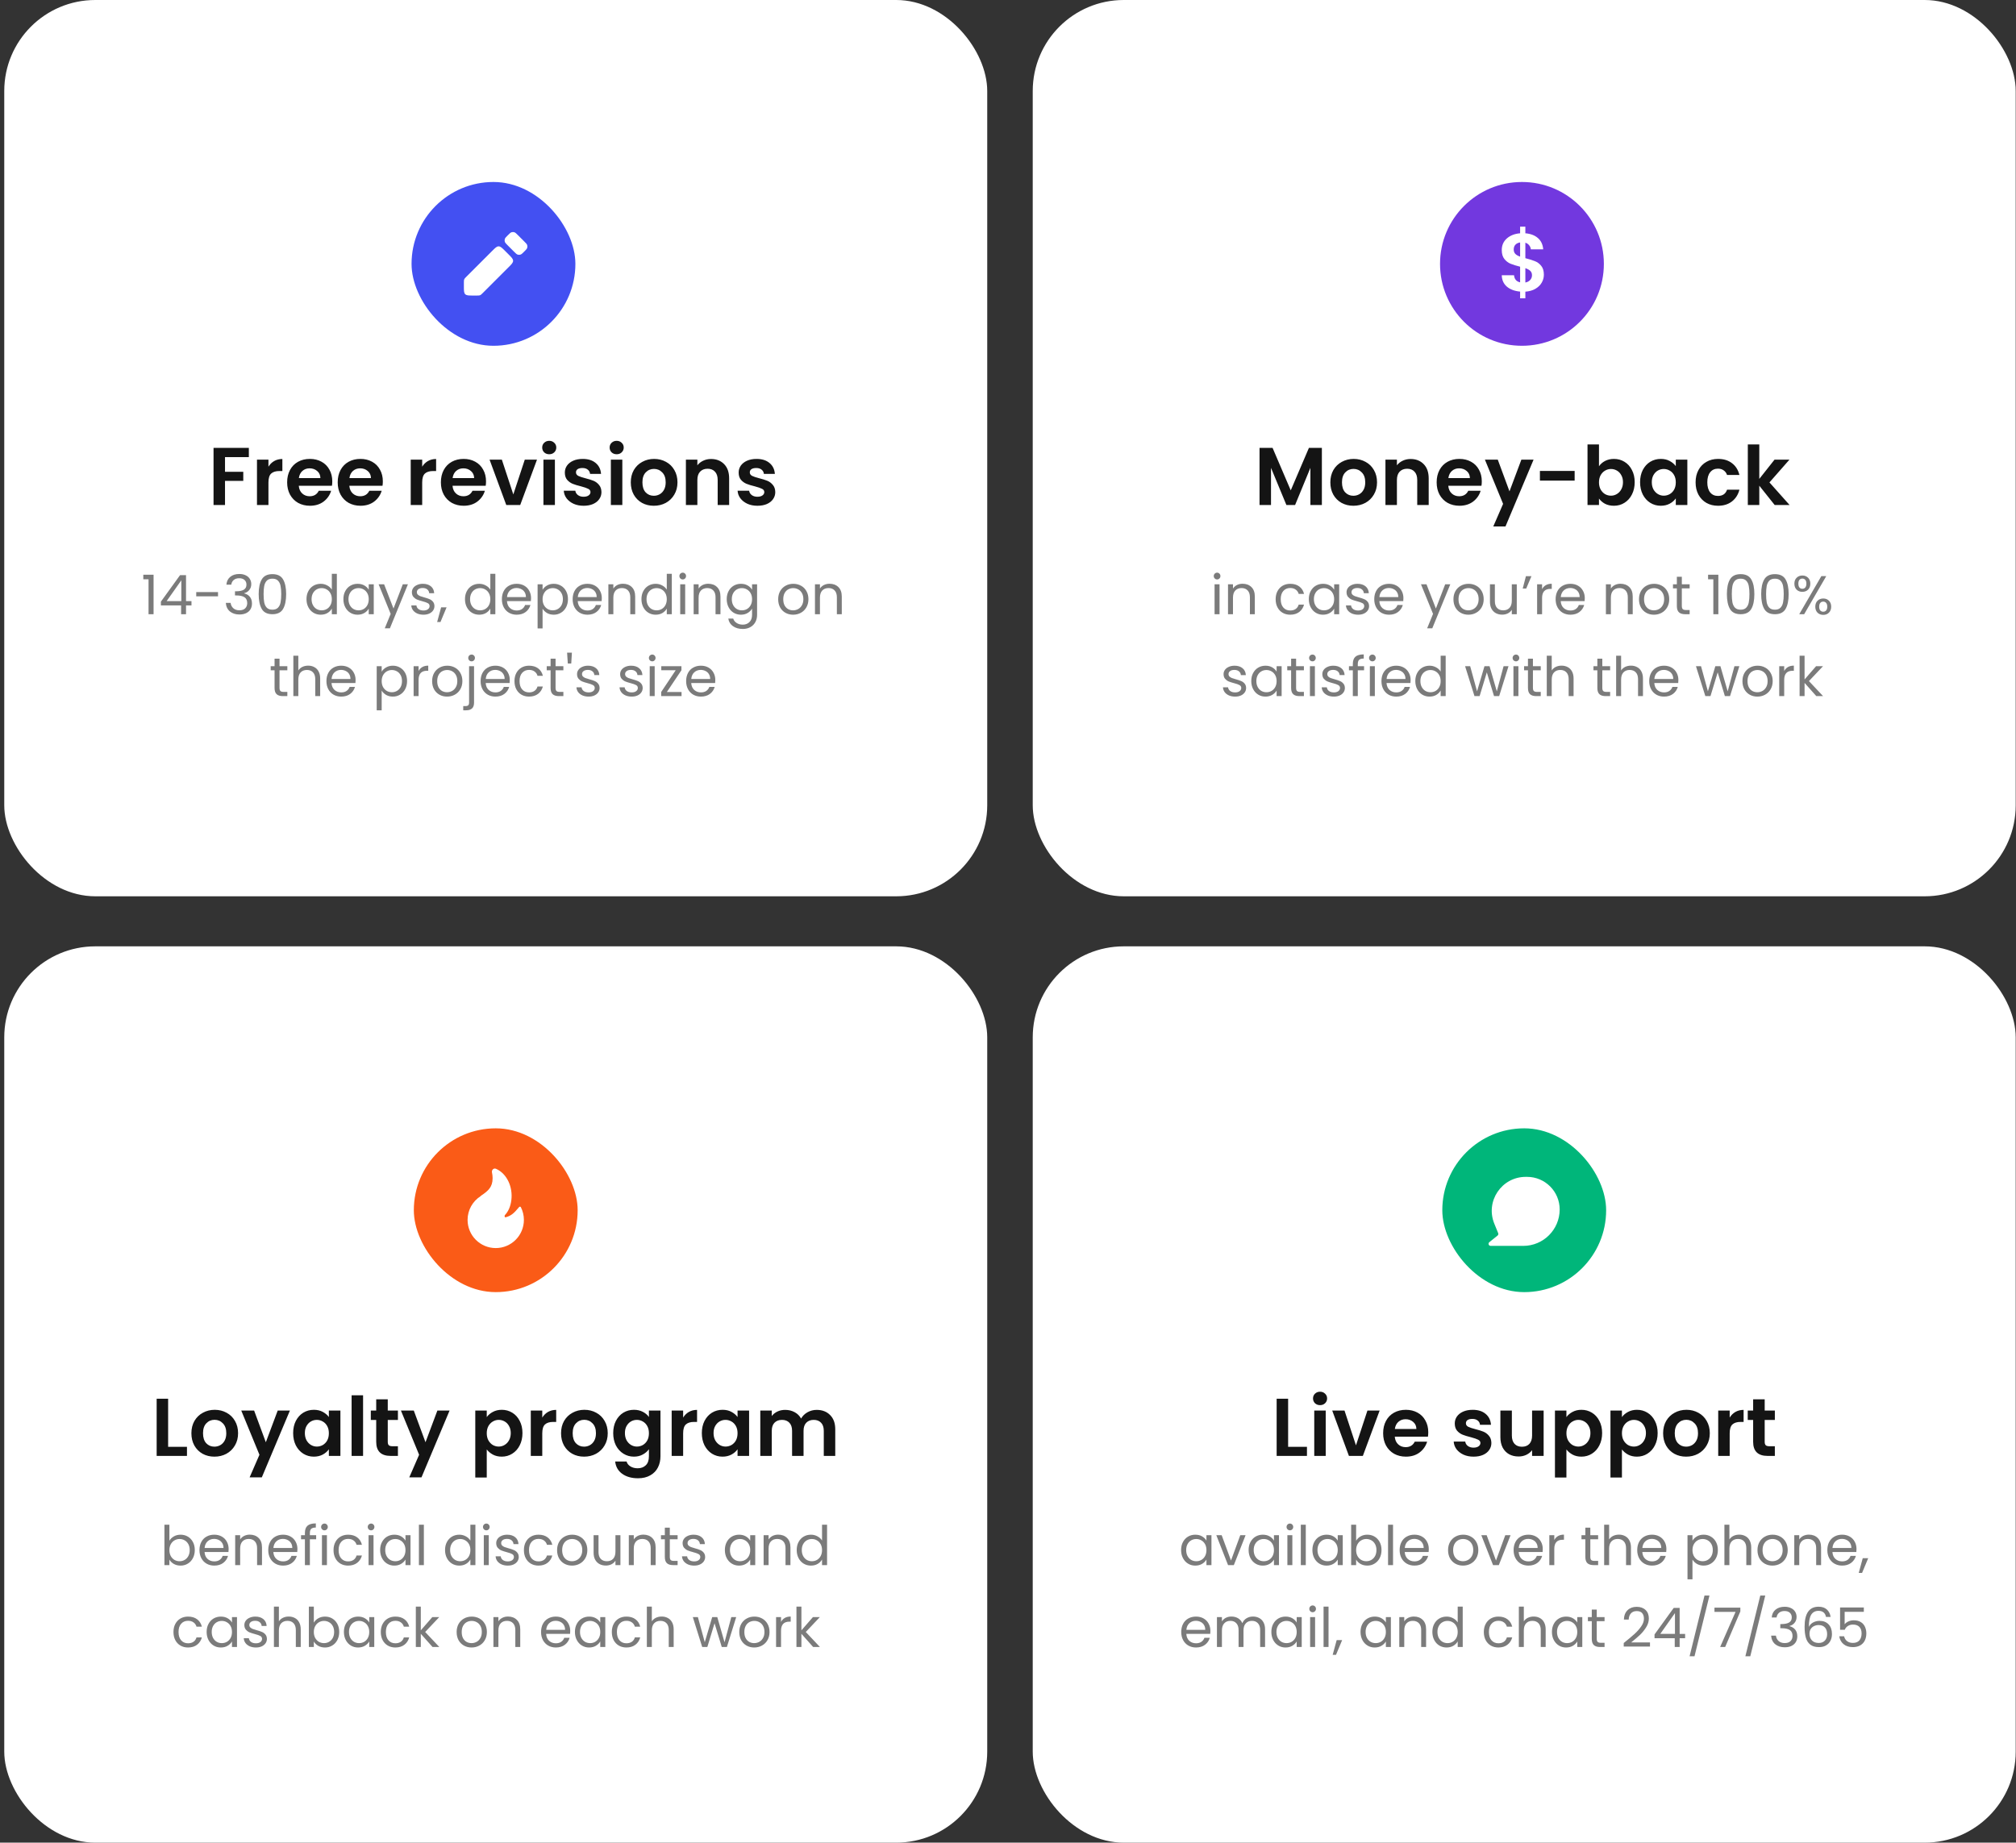 <svg width="443" height="405" fill="none" xmlns="http://www.w3.org/2000/svg"><rect width="100%" height="100%" fill="#333333" stroke="none"/><rect x=".936" width="216" height="197" rx="20" fill="#fff"/><rect x="90.436" y="40" width="36" height="36" rx="18" fill="#4350F2"/><path fill-rule="evenodd" clip-rule="evenodd" d="M115.185 55.302c-.388.388-.582.582-.805.657-.206.069-.43.069-.636 0-.223-.075-.417-.269-.805-.657l-1.347-1.347c-.388-.388-.582-.582-.657-.805-.069-.206-.069-.43 0-.636.075-.223.269-.417.657-.805.388-.388.582-.582.805-.657.206-.069.429-.069.636 0 .222.075.416.269.804.657l1.348 1.347c.388.388.582.582.656.805.07.206.07.43 0 .636-.074.223-.268.417-.656.805Zm-11.249 9.656c-.943 0-1.415 0-1.708-.293-.292-.293-.292-.764-.292-1.707v-.765c0-.409 0-.613.076-.797.076-.184.22-.328.509-.617l5.635-5.635c.667-.667 1-1 1.415-1 .414 0 .747.333 1.414 1l.765.765c.666.667 1 1 1 1.414 0 .414-.334.748-1 1.414l-5.636 5.635c-.289.289-.433.433-.617.51-.184.076-.388.076-.797.076h-.764Z" fill="#fff"/><path d="M54.682 98.436v2.034h-5.238v3.222h4.014v1.998h-4.014V111h-2.52V98.436h7.758Zm4.307 4.14c.324-.528.744-.942 1.26-1.242.528-.3 1.128-.45 1.8-.45v2.646h-.666c-.792 0-1.392.186-1.8.558-.396.372-.594 1.02-.594 1.944V111h-2.52v-9.972h2.52v1.548Zm14.027 3.222c0 .36-.024.684-.072.972h-7.29c.06.72.312 1.284.756 1.692.444.408.99.612 1.638.612.936 0 1.602-.402 1.998-1.206h2.718c-.288.96-.84 1.752-1.656 2.376-.816.612-1.818.918-3.006.918-.96 0-1.824-.21-2.592-.63-.756-.432-1.35-1.038-1.782-1.818-.42-.78-.63-1.68-.63-2.7 0-1.032.21-1.938.63-2.718.42-.78 1.008-1.38 1.764-1.8.756-.42 1.626-.63 2.61-.63.948 0 1.794.204 2.538.612.756.408 1.338.99 1.746 1.746.42.744.63 1.602.63 2.574Zm-2.61-.72c-.012-.648-.246-1.164-.702-1.548-.456-.396-1.014-.594-1.674-.594-.624 0-1.152.192-1.584.576-.42.372-.678.894-.774 1.566h4.734Zm13.719.72c0 .36-.024.684-.072.972h-7.29c.06.72.312 1.284.756 1.692.444.408.99.612 1.638.612.936 0 1.602-.402 1.998-1.206h2.718c-.288.96-.84 1.752-1.656 2.376-.816.612-1.818.918-3.006.918-.96 0-1.824-.21-2.592-.63-.756-.432-1.35-1.038-1.782-1.818-.42-.78-.63-1.68-.63-2.7 0-1.032.21-1.938.63-2.718.42-.78 1.008-1.38 1.764-1.8.756-.42 1.626-.63 2.61-.63.948 0 1.794.204 2.538.612.756.408 1.338.99 1.746 1.746.42.744.63 1.602.63 2.574Zm-2.61-.72c-.012-.648-.246-1.164-.702-1.548-.456-.396-1.014-.594-1.674-.594-.624 0-1.152.192-1.584.576-.42.372-.678.894-.774 1.566h4.734Zm11.258-2.502c.324-.528.744-.942 1.26-1.242.528-.3 1.128-.45 1.8-.45v2.646h-.666c-.792 0-1.392.186-1.8.558-.396.372-.594 1.02-.594 1.944V111h-2.52v-9.972h2.52v1.548Zm14.027 3.222c0 .36-.024.684-.072.972h-7.29c.06.72.312 1.284.756 1.692.444.408.99.612 1.638.612.936 0 1.602-.402 1.998-1.206h2.718c-.288.96-.84 1.752-1.656 2.376-.816.612-1.818.918-3.006.918-.96 0-1.824-.21-2.592-.63-.756-.432-1.35-1.038-1.782-1.818-.42-.78-.63-1.68-.63-2.7 0-1.032.21-1.938.63-2.718.42-.78 1.008-1.38 1.764-1.8.756-.42 1.626-.63 2.61-.63.948 0 1.794.204 2.538.612.756.408 1.338.99 1.746 1.746.42.744.63 1.602.63 2.574Zm-2.61-.72c-.012-.648-.246-1.164-.702-1.548-.456-.396-1.014-.594-1.674-.594-.624 0-1.152.192-1.584.576-.42.372-.678.894-.774 1.566h4.734Zm8.607 3.6 2.52-7.65H118L114.31 111h-3.06l-3.672-9.972h2.7l2.52 7.65Zm7.896-8.838c-.444 0-.816-.138-1.116-.414-.288-.288-.432-.642-.432-1.062 0-.42.144-.768.432-1.044.3-.288.672-.432 1.116-.432.444 0 .81.144 1.098.432.3.276.45.624.45 1.044 0 .42-.15.774-.45 1.062-.288.276-.654.414-1.098.414Zm1.242 1.188V111h-2.52v-9.972h2.52Zm6.306 10.134c-.816 0-1.548-.144-2.196-.432-.648-.3-1.164-.702-1.548-1.206-.372-.504-.576-1.062-.612-1.674h2.538c.048.384.234.702.558.954.336.252.75.378 1.242.378.48 0 .852-.096 1.116-.288.276-.192.414-.438.414-.738 0-.324-.168-.564-.504-.72-.324-.168-.846-.348-1.566-.54-.744-.18-1.356-.366-1.836-.558-.468-.192-.876-.486-1.224-.882-.336-.396-.504-.93-.504-1.602 0-.552.156-1.056.468-1.512.324-.456.78-.816 1.368-1.08.6-.264 1.302-.396 2.106-.396 1.188 0 2.136.3 2.844.9.708.588 1.098 1.386 1.17 2.394h-2.412c-.036-.396-.204-.708-.504-.936-.288-.24-.678-.36-1.17-.36-.456 0-.81.084-1.062.252-.24.168-.36.402-.36.702 0 .336.168.594.504.774.336.168.858.342 1.566.522.72.18 1.314.366 1.782.558.468.192.87.492 1.206.9.348.396.528.924.54 1.584 0 .576-.162 1.092-.486 1.548-.312.456-.768.816-1.368 1.08-.588.252-1.278.378-2.07.378Zm7.27-11.322c-.444 0-.816-.138-1.116-.414-.288-.288-.432-.642-.432-1.062 0-.42.144-.768.432-1.044.3-.288.672-.432 1.116-.432.444 0 .81.144 1.098.432.3.276.45.624.45 1.044 0 .42-.15.774-.45 1.062-.288.276-.654.414-1.098.414Zm1.242 1.188V111h-2.52v-9.972h2.52Zm6.918 10.134c-.96 0-1.824-.21-2.592-.63-.768-.432-1.374-1.038-1.818-1.818-.432-.78-.648-1.68-.648-2.7 0-1.02.222-1.92.666-2.7.456-.78 1.074-1.38 1.854-1.8.78-.432 1.65-.648 2.61-.648s1.83.216 2.61.648c.78.42 1.392 1.02 1.836 1.8.456.78.684 1.68.684 2.7 0 1.02-.234 1.92-.702 2.7-.456.78-1.08 1.386-1.872 1.818-.78.42-1.656.63-2.628.63Zm0-2.196c.456 0 .882-.108 1.278-.324.408-.228.732-.564.972-1.008.24-.444.36-.984.36-1.62 0-.948-.252-1.674-.756-2.178-.492-.516-1.098-.774-1.818-.774s-1.326.258-1.818.774c-.48.504-.72 1.23-.72 2.178s.234 1.68.702 2.196c.48.504 1.08.756 1.8.756Zm12.576-8.082c1.188 0 2.148.378 2.88 1.134.732.744 1.098 1.788 1.098 3.132V111h-2.52v-5.508c0-.792-.198-1.398-.594-1.818-.396-.432-.936-.648-1.62-.648-.696 0-1.248.216-1.656.648-.396.42-.594 1.026-.594 1.818V111h-2.52v-9.972h2.52v1.242c.336-.432.762-.768 1.278-1.008.528-.252 1.104-.378 1.728-.378Zm10.191 10.278c-.816 0-1.548-.144-2.196-.432-.648-.3-1.164-.702-1.548-1.206-.372-.504-.576-1.062-.612-1.674h2.538c.048.384.234.702.558.954.336.252.75.378 1.242.378.48 0 .852-.096 1.116-.288.276-.192.414-.438.414-.738 0-.324-.168-.564-.504-.72-.324-.168-.846-.348-1.566-.54-.744-.18-1.356-.366-1.836-.558-.468-.192-.876-.486-1.224-.882-.336-.396-.504-.93-.504-1.602 0-.552.156-1.056.468-1.512.324-.456.78-.816 1.368-1.08.6-.264 1.302-.396 2.106-.396 1.188 0 2.136.3 2.844.9.708.588 1.098 1.386 1.17 2.394h-2.412c-.036-.396-.204-.708-.504-.936-.288-.24-.678-.36-1.17-.36-.456 0-.81.084-1.062.252-.24.168-.36.402-.36.702 0 .336.168.594.504.774.336.168.858.342 1.566.522.72.18 1.314.366 1.782.558.468.192.87.492 1.206.9.348.396.528.924.54 1.584 0 .576-.162 1.092-.486 1.548-.312.456-.768.816-1.368 1.08-.588.252-1.278.378-2.07.378Z" fill="#141414"/><path opacity=".7" d="M31.489 127.32v-.996h2.256V135h-1.104v-7.68h-1.152Zm3.868 5.748v-.828l4.212-5.832h1.308v5.712h1.2v.948h-1.2V135h-1.08v-1.932h-4.44Zm4.488-5.52-3.228 4.572h3.228v-4.572Zm8.063 2.592v.924h-4.788v-.924h4.788Zm1.845-1.632c.056-.736.34-1.312.852-1.728.512-.416 1.176-.624 1.992-.624.544 0 1.012.1 1.404.3.4.192.7.456.9.792.208.336.312.716.312 1.14 0 .496-.144.924-.432 1.284-.28.36-.648.592-1.104.696v.06c.52.128.932.38 1.236.756.304.376.456.868.456 1.476 0 .456-.104.868-.312 1.236-.208.36-.52.644-.936.852-.416.208-.916.312-1.5.312-.848 0-1.544-.22-2.088-.66-.544-.448-.848-1.08-.912-1.896h1.056c.056.48.252.872.588 1.176.336.304.784.456 1.344.456s.984-.144 1.272-.432c.296-.296.444-.676.444-1.14 0-.6-.2-1.032-.6-1.296-.4-.264-1.004-.396-1.812-.396h-.276v-.912h.288c.736-.008 1.292-.128 1.668-.36.376-.24.564-.608.564-1.104 0-.424-.14-.764-.42-1.02-.272-.256-.664-.384-1.176-.384-.496 0-.896.128-1.2.384-.304.256-.484.6-.54 1.032h-1.068Zm7.09 2.064c0-1.376.224-2.448.672-3.216.448-.776 1.232-1.164 2.352-1.164 1.112 0 1.892.388 2.34 1.164.448.768.672 1.84.672 3.216 0 1.4-.224 2.488-.672 3.264-.448.776-1.228 1.164-2.34 1.164-1.12 0-1.904-.388-2.352-1.164-.448-.776-.672-1.864-.672-3.264Zm4.956 0c0-.696-.048-1.284-.144-1.764-.088-.488-.276-.88-.564-1.176-.28-.296-.688-.444-1.224-.444-.544 0-.96.148-1.248.444-.28.296-.468.688-.564 1.176-.088.48-.132 1.068-.132 1.764 0 .72.044 1.324.132 1.812.096.488.284.88.564 1.176.288.296.704.444 1.248.444.536 0 .944-.148 1.224-.444.288-.296.476-.688.564-1.176.096-.488.144-1.092.144-1.812Zm5.55 1.116c0-.672.136-1.26.408-1.764.272-.512.644-.908 1.116-1.188.48-.28 1.016-.42 1.608-.42.512 0 .988.12 1.428.36.44.232.776.54 1.008.924v-3.48h1.104V135h-1.104v-1.236c-.216.392-.536.716-.96.972-.424.248-.92.372-1.488.372-.584 0-1.116-.144-1.596-.432-.472-.288-.844-.692-1.116-1.212-.272-.52-.408-1.112-.408-1.776Zm5.568.012c0-.496-.1-.928-.3-1.296-.2-.368-.472-.648-.816-.84-.336-.2-.708-.3-1.116-.3-.408 0-.78.096-1.116.288-.336.192-.604.472-.804.84-.2.368-.3.8-.3 1.296 0 .504.1.944.3 1.32.2.368.468.652.804.852.336.192.708.288 1.116.288.408 0 .78-.096 1.116-.288.344-.2.616-.484.816-.852.2-.376.3-.812.3-1.308Zm2.541-.012c0-.672.136-1.26.408-1.764.272-.512.644-.908 1.116-1.188.48-.28 1.012-.42 1.596-.42.576 0 1.076.124 1.5.372.424.248.74.56.948.936v-1.2h1.104V135h-1.104v-1.224c-.216.384-.54.704-.972.96-.424.248-.92.372-1.488.372-.584 0-1.112-.144-1.584-.432-.472-.288-.844-.692-1.116-1.212-.272-.52-.408-1.112-.408-1.776Zm5.568.012c0-.496-.1-.928-.3-1.296-.2-.368-.472-.648-.816-.84-.336-.2-.708-.3-1.116-.3-.408 0-.78.096-1.116.288-.336.192-.604.472-.804.84-.2.368-.3.8-.3 1.296 0 .504.1.944.3 1.32.2.368.468.652.804.852.336.192.708.288 1.116.288.408 0 .78-.096 1.116-.288.344-.2.616-.484.816-.852.2-.376.3-.812.3-1.308Zm8.613-3.276-3.96 9.672h-1.128l1.296-3.168-2.652-6.504h1.212l2.064 5.328 2.04-5.328h1.128Zm3.426 6.684c-.504 0-.956-.084-1.356-.252-.4-.176-.716-.416-.948-.72-.232-.312-.36-.668-.384-1.068h1.128c.032.328.184.596.456.804.28.208.644.312 1.092.312.416 0 .744-.092.984-.276.24-.184.36-.416.36-.696 0-.288-.128-.5-.384-.636-.256-.144-.652-.284-1.188-.42-.488-.128-.888-.256-1.2-.384-.304-.136-.568-.332-.792-.588-.216-.264-.324-.608-.324-1.032 0-.336.1-.644.3-.924.2-.28.484-.5.852-.66.368-.168.788-.252 1.26-.252.728 0 1.316.184 1.764.552.448.368.688.872.72 1.512h-1.092c-.024-.344-.164-.62-.42-.828-.248-.208-.584-.312-1.008-.312-.392 0-.704.084-.936.252-.232.168-.348.388-.348.66 0 .216.068.396.204.54.144.136.32.248.528.336.216.08.512.172.888.276.472.128.856.256 1.152.384.296.12.548.304.756.552.216.248.328.572.336.972 0 .36-.1.684-.3.972-.2.288-.484.516-.852.684-.36.16-.776.24-1.248.24Zm5.069-1.62-1.344 3.228h-.732l.876-3.228h1.2Zm4.042-1.8c0-.672.136-1.26.408-1.764.272-.512.644-.908 1.116-1.188.48-.28 1.016-.42 1.608-.42.512 0 .988.12 1.428.36.44.232.776.54 1.008.924v-3.48h1.104V135h-1.104v-1.236c-.216.392-.536.716-.96.972-.424.248-.92.372-1.488.372-.584 0-1.116-.144-1.596-.432-.472-.288-.844-.692-1.116-1.212-.272-.52-.408-1.112-.408-1.776Zm5.568.012c0-.496-.1-.928-.3-1.296-.2-.368-.472-.648-.816-.84-.336-.2-.708-.3-1.116-.3-.408 0-.78.096-1.116.288-.336.192-.604.472-.804.84-.2.368-.3.8-.3 1.296 0 .504.1.944.3 1.32.2.368.468.652.804.852.336.192.708.288 1.116.288.408 0 .78-.096 1.116-.288.344-.2.616-.484.816-.852.2-.376.3-.812.3-1.308Zm8.949-.24c0 .208-.012.428-.036.66h-5.256c.04.648.26 1.156.66 1.524.408.36.9.54 1.476.54.472 0 .864-.108 1.176-.324.32-.224.544-.52.672-.888h1.176c-.176.632-.528 1.148-1.056 1.548-.528.392-1.184.588-1.968.588-.624 0-1.184-.14-1.68-.42-.488-.28-.872-.676-1.152-1.188-.28-.52-.42-1.12-.42-1.8 0-.68.136-1.276.408-1.788.272-.512.652-.904 1.14-1.176.496-.28 1.064-.42 1.704-.42.624 0 1.176.136 1.656.408.48.272.848.648 1.104 1.128.264.472.396 1.008.396 1.608Zm-1.128-.228c0-.416-.092-.772-.276-1.068-.184-.304-.436-.532-.756-.684-.312-.16-.66-.24-1.044-.24-.552 0-1.024.176-1.416.528-.384.352-.604.84-.66 1.464h4.152Zm3.662-1.596c.216-.376.536-.688.96-.936.432-.256.932-.384 1.5-.384.584 0 1.112.14 1.584.42.48.28.856.676 1.128 1.188.272.504.408 1.092.408 1.764 0 .664-.136 1.256-.408 1.776-.272.52-.648.924-1.128 1.212-.472.288-1 .432-1.584.432-.56 0-1.056-.124-1.488-.372-.424-.256-.748-.572-.972-.948v4.332h-1.092v-9.696h1.092v1.212Zm4.464 2.052c0-.496-.1-.928-.3-1.296-.2-.368-.472-.648-.816-.84-.336-.192-.708-.288-1.116-.288-.4 0-.772.1-1.116.3-.336.192-.608.476-.816.852-.2.368-.3.796-.3 1.284 0 .496.1.932.3 1.308.208.368.48.652.816.852.344.192.716.288 1.116.288.408 0 .78-.096 1.116-.288.344-.2.616-.484.816-.852.2-.376.3-.816.3-1.32Zm8.553-.228c0 .208-.012.428-.036.66h-5.256c.04.648.26 1.156.66 1.524.408.36.9.54 1.476.54.472 0 .864-.108 1.176-.324.32-.224.544-.52.672-.888h1.176c-.176.632-.528 1.148-1.056 1.548-.528.392-1.184.588-1.968.588-.624 0-1.184-.14-1.68-.42-.488-.28-.872-.676-1.152-1.188-.28-.52-.42-1.12-.42-1.8 0-.68.136-1.276.408-1.788.272-.512.652-.904 1.14-1.176.496-.28 1.064-.42 1.704-.42.624 0 1.176.136 1.656.408.48.272.848.648 1.104 1.128.264.472.396 1.008.396 1.608Zm-1.128-.228c0-.416-.092-.772-.276-1.068-.184-.304-.436-.532-.756-.684-.312-.16-.66-.24-1.044-.24-.552 0-1.024.176-1.416.528-.384.352-.604.84-.66 1.464h4.152Zm5.774-2.928c.8 0 1.448.244 1.944.732.496.48.744 1.176.744 2.088V135h-1.08v-3.72c0-.656-.164-1.156-.492-1.5-.328-.352-.776-.528-1.344-.528-.576 0-1.036.18-1.38.54-.336.36-.504.884-.504 1.572V135h-1.092v-6.576h1.092v.936c.216-.336.508-.596.876-.78.376-.184.788-.276 1.236-.276Zm4.063 3.384c0-.672.136-1.26.408-1.764.272-.512.644-.908 1.116-1.188.48-.28 1.016-.42 1.608-.42.512 0 .988.12 1.428.36.44.232.776.54 1.008.924v-3.48h1.104V135h-1.104v-1.236c-.216.392-.536.716-.96.972-.424.248-.92.372-1.488.372-.584 0-1.116-.144-1.596-.432-.472-.288-.844-.692-1.116-1.212-.272-.52-.408-1.112-.408-1.776Zm5.568.012c0-.496-.1-.928-.3-1.296-.2-.368-.472-.648-.816-.84-.336-.2-.708-.3-1.116-.3-.408 0-.78.096-1.116.288-.336.192-.604.472-.804.84-.2.368-.3.8-.3 1.296 0 .504.1.944.3 1.32.2.368.468.652.804.852.336.192.708.288 1.116.288.408 0 .78-.096 1.116-.288.344-.2.616-.484.816-.852.2-.376.3-.812.3-1.308Zm3.514-4.344c-.208 0-.384-.072-.528-.216-.144-.144-.216-.32-.216-.528 0-.208.072-.384.216-.528.144-.144.32-.216.528-.216.2 0 .368.072.504.216.144.144.216.32.216.528 0 .208-.072.384-.216.528-.136.144-.304.216-.504.216Zm.528 1.068V135h-1.092v-6.576h1.092Zm5.065-.12c.8 0 1.448.244 1.944.732.496.48.744 1.176.744 2.088V135h-1.08v-3.72c0-.656-.164-1.156-.492-1.5-.328-.352-.776-.528-1.344-.528-.576 0-1.036.18-1.38.54-.336.36-.504.884-.504 1.572V135h-1.092v-6.576h1.092v.936c.216-.336.508-.596.876-.78.376-.184.788-.276 1.236-.276Zm7.184.012c.568 0 1.064.124 1.488.372.432.248.752.56.96.936v-1.2h1.104v6.72c0 .6-.128 1.132-.384 1.596-.256.472-.624.84-1.104 1.104-.472.264-1.024.396-1.656.396-.864 0-1.584-.204-2.16-.612-.576-.408-.916-.964-1.02-1.668h1.08c.12.4.368.72.744.96.376.248.828.372 1.356.372.6 0 1.088-.188 1.464-.564.384-.376.576-.904.576-1.584v-1.38c-.216.384-.536.704-.96.96-.424.256-.92.384-1.488.384-.584 0-1.116-.144-1.596-.432-.472-.288-.844-.692-1.116-1.212-.272-.52-.408-1.112-.408-1.776 0-.672.136-1.26.408-1.764.272-.512.644-.908 1.116-1.188.48-.28 1.012-.42 1.596-.42Zm2.448 3.384c0-.496-.1-.928-.3-1.296-.2-.368-.472-.648-.816-.84-.336-.2-.708-.3-1.116-.3-.408 0-.78.096-1.116.288-.336.192-.604.472-.804.84-.2.368-.3.8-.3 1.296 0 .504.1.944.3 1.32.2.368.468.652.804.852.336.192.708.288 1.116.288.408 0 .78-.096 1.116-.288.344-.2.616-.484.816-.852.2-.376.3-.812.3-1.308Zm9.016 3.408c-.616 0-1.176-.14-1.68-.42-.496-.28-.888-.676-1.176-1.188-.28-.52-.42-1.12-.42-1.8 0-.672.144-1.264.432-1.776.296-.52.696-.916 1.2-1.188.504-.28 1.068-.42 1.692-.42.624 0 1.188.14 1.692.42.504.272.9.664 1.188 1.176.296.512.444 1.108.444 1.788 0 .68-.152 1.28-.456 1.8-.296.512-.7.908-1.212 1.188-.512.28-1.08.42-1.704.42Zm0-.96c.392 0 .76-.092 1.104-.276.344-.184.62-.46.828-.828.216-.368.324-.816.324-1.344 0-.528-.104-.976-.312-1.344-.208-.368-.48-.64-.816-.816-.336-.184-.7-.276-1.092-.276-.4 0-.768.092-1.104.276-.328.176-.592.448-.792.816-.2.368-.3.816-.3 1.344 0 .536.096.988.288 1.356.2.368.464.644.792.828.328.176.688.264 1.08.264Zm8.012-5.844c.8 0 1.448.244 1.944.732.496.48.744 1.176.744 2.088V135h-1.08v-3.72c0-.656-.164-1.156-.492-1.5-.328-.352-.776-.528-1.344-.528-.576 0-1.036.18-1.38.54-.336.36-.504.884-.504 1.572V135h-1.092v-6.576h1.092v.936c.216-.336.508-.596.876-.78.376-.184.788-.276 1.236-.276Zm-120.864 19.02v3.876c0 .32.068.548.204.684.136.128.372.192.708.192h.804V153h-.984c-.608 0-1.064-.14-1.368-.42-.304-.28-.456-.74-.456-1.38v-3.876h-.852v-.9h.852v-1.656h1.092v1.656h1.716v.9h-1.716Zm6.303-1.02c.496 0 .944.108 1.344.324.4.208.712.524.936.948.232.424.348.94.348 1.548V153h-1.08v-3.72c0-.656-.164-1.156-.492-1.5-.328-.352-.776-.528-1.344-.528-.576 0-1.036.18-1.38.54-.336.36-.504.884-.504 1.572V153h-1.092v-8.88h1.092v3.24c.216-.336.512-.596.888-.78.384-.184.812-.276 1.284-.276Zm10.412 3.156c0 .208-.012.428-.036.66h-5.256c.04.648.26 1.156.66 1.524.408.36.9.54 1.476.54.472 0 .864-.108 1.176-.324.32-.224.544-.52.672-.888h1.176c-.176.632-.528 1.148-1.056 1.548-.528.392-1.184.588-1.968.588-.624 0-1.184-.14-1.68-.42-.488-.28-.872-.676-1.152-1.188-.28-.52-.42-1.12-.42-1.8 0-.68.136-1.276.408-1.788.272-.512.652-.904 1.14-1.176.496-.28 1.064-.42 1.704-.42.624 0 1.176.136 1.656.408.48.272.848.648 1.104 1.128.264.472.396 1.008.396 1.608Zm-1.128-.228c0-.416-.092-.772-.276-1.068-.184-.304-.436-.532-.756-.684-.312-.16-.66-.24-1.044-.24-.552 0-1.024.176-1.416.528-.384.352-.604.84-.66 1.464h4.152Zm6.861-1.596c.216-.376.536-.688.96-.936.432-.256.932-.384 1.5-.384.584 0 1.112.14 1.584.42.48.28.856.676 1.128 1.188.272.504.408 1.092.408 1.764 0 .664-.136 1.256-.408 1.776-.272.52-.648.924-1.128 1.212-.472.288-1 .432-1.584.432-.56 0-1.056-.124-1.488-.372-.424-.256-.748-.572-.972-.948v4.332h-1.092v-9.696h1.092v1.212Zm4.464 2.052c0-.496-.1-.928-.3-1.296-.2-.368-.472-.648-.816-.84-.336-.192-.708-.288-1.116-.288-.4 0-.772.1-1.116.3-.336.192-.608.476-.816.852-.2.368-.3.796-.3 1.284 0 .496.1.932.3 1.308.208.368.48.652.816.852.344.192.716.288 1.116.288.408 0 .78-.096 1.116-.288.344-.2.616-.484.816-.852.2-.376.3-.816.3-1.32Zm3.645-2.196c.192-.376.464-.668.816-.876.36-.208.796-.312 1.308-.312v1.128h-.288c-1.224 0-1.836.664-1.836 1.992V153h-1.092v-6.576h1.092v1.068Zm6.253 5.616c-.616 0-1.176-.14-1.68-.42-.496-.28-.888-.676-1.176-1.188-.28-.52-.42-1.12-.42-1.8 0-.672.144-1.264.432-1.776.296-.52.696-.916 1.2-1.188.504-.28 1.068-.42 1.692-.42.624 0 1.188.14 1.692.42.504.272.9.664 1.188 1.176.296.512.444 1.108.444 1.788 0 .68-.152 1.28-.456 1.8-.296.512-.7.908-1.212 1.188-.512.28-1.08.42-1.704.42Zm0-.96c.392 0 .76-.092 1.104-.276.344-.184.62-.46.828-.828.216-.368.324-.816.324-1.344 0-.528-.104-.976-.312-1.344-.208-.368-.48-.64-.816-.816-.336-.184-.7-.276-1.092-.276-.4 0-.768.092-1.104.276-.328.176-.592.448-.792.816-.2.368-.3.816-.3 1.344 0 .536.096.988.288 1.356.2.368.464.644.792.828.328.176.688.264 1.08.264Zm5.396-6.792c-.208 0-.384-.072-.528-.216-.136-.144-.204-.32-.204-.528 0-.208.068-.384.204-.528.144-.144.32-.216.528-.216.208 0 .38.072.516.216.144.144.216.32.216.528 0 .208-.072.384-.216.528-.136.144-.308.216-.516.216Zm.54 9.072c0 .584-.148 1.012-.444 1.284-.296.272-.728.408-1.296.408h-.636v-.924h.456c.304 0 .516-.06.636-.18.128-.12.192-.324.192-.612v-7.98h1.092v8.004Zm7.849-4.968c0 .208-.012.428-.036.66h-5.256c.04.648.26 1.156.66 1.524.408.36.9.54 1.476.54.472 0 .864-.108 1.176-.324.32-.224.544-.52.672-.888h1.176c-.176.632-.528 1.148-1.056 1.548-.528.392-1.184.588-1.968.588-.624 0-1.184-.14-1.68-.42-.488-.28-.872-.676-1.152-1.188-.28-.52-.42-1.12-.42-1.8 0-.68.136-1.276.408-1.788.272-.512.652-.904 1.14-1.176.496-.28 1.064-.42 1.704-.42.624 0 1.176.136 1.656.408.48.272.848.648 1.104 1.128.264.472.396 1.008.396 1.608Zm-1.128-.228c0-.416-.092-.772-.276-1.068-.184-.304-.436-.532-.756-.684-.312-.16-.66-.24-1.044-.24-.552 0-1.024.176-1.416.528-.384.352-.604.84-.66 1.464h4.152Zm2.161.468c0-.68.136-1.272.408-1.776.272-.512.648-.908 1.128-1.188.488-.28 1.044-.42 1.668-.42.808 0 1.472.196 1.992.588.528.392.876.936 1.044 1.632h-1.176c-.112-.4-.332-.716-.66-.948-.32-.232-.72-.348-1.2-.348-.624 0-1.128.216-1.512.648-.384.424-.576 1.028-.576 1.812 0 .792.192 1.404.576 1.836.384.432.888.648 1.512.648.48 0 .88-.112 1.2-.336.32-.224.54-.544.66-.96h1.176c-.176.672-.528 1.212-1.056 1.62-.528.4-1.188.6-1.98.6-.624 0-1.18-.14-1.668-.42-.48-.28-.856-.676-1.128-1.188-.272-.512-.408-1.112-.408-1.8Zm9.029-2.376v3.876c0 .32.068.548.204.684.136.128.372.192.708.192h.804V153h-.984c-.608 0-1.064-.14-1.368-.42-.304-.28-.456-.74-.456-1.38v-3.876h-.852v-.9h.852v-1.656h1.092v1.656h1.716v.9h-1.716Zm3.591-3.876-.144 2.388h-.756l-.156-2.388h1.056Zm3.686 9.66c-.504 0-.956-.084-1.356-.252-.4-.176-.716-.416-.948-.72-.232-.312-.36-.668-.384-1.068h1.128c.032.328.184.596.456.804.28.208.644.312 1.092.312.416 0 .744-.092.984-.276.24-.184.36-.416.36-.696 0-.288-.128-.5-.384-.636-.256-.144-.652-.284-1.188-.42-.488-.128-.888-.256-1.2-.384-.304-.136-.568-.332-.792-.588-.216-.264-.324-.608-.324-1.032 0-.336.1-.644.3-.924.2-.28.484-.5.852-.66.368-.168.788-.252 1.26-.252.728 0 1.316.184 1.764.552.448.368.688.872.72 1.512h-1.092c-.024-.344-.164-.62-.42-.828-.248-.208-.584-.312-1.008-.312-.392 0-.704.084-.936.252-.232.168-.348.388-.348.66 0 .216.068.396.204.54.144.136.32.248.528.336.216.08.512.172.888.276.472.128.856.256 1.152.384.296.12.548.304.756.552.216.248.328.572.336.972 0 .36-.1.684-.3.972-.2.288-.484.516-.852.684-.36.16-.776.24-1.248.24Zm9.469 0c-.504 0-.956-.084-1.356-.252-.4-.176-.716-.416-.948-.72-.232-.312-.36-.668-.384-1.068h1.128c.032.328.184.596.456.804.28.208.644.312 1.092.312.416 0 .744-.092.984-.276.24-.184.36-.416.36-.696 0-.288-.128-.5-.384-.636-.256-.144-.652-.284-1.188-.42-.488-.128-.888-.256-1.2-.384-.304-.136-.568-.332-.792-.588-.216-.264-.324-.608-.324-1.032 0-.336.1-.644.3-.924.2-.28.484-.5.852-.66.368-.168.788-.252 1.26-.252.728 0 1.316.184 1.764.552.448.368.688.872.72 1.512h-1.092c-.024-.344-.164-.62-.42-.828-.248-.208-.584-.312-1.008-.312-.392 0-.704.084-.936.252-.232.168-.348.388-.348.66 0 .216.068.396.204.54.144.136.32.248.528.336.216.08.512.172.888.276.472.128.856.256 1.152.384.296.12.548.304.756.552.216.248.328.572.336.972 0 .36-.1.684-.3.972-.2.288-.484.516-.852.684-.36.16-.776.24-1.248.24Zm4.506-7.752c-.208 0-.384-.072-.528-.216-.144-.144-.216-.32-.216-.528 0-.208.072-.384.216-.528.144-.144.32-.216.528-.216.2 0 .368.072.504.216.144.144.216.32.216.528 0 .208-.072.384-.216.528-.136.144-.304.216-.504.216Zm.528 1.068V153h-1.092v-6.576h1.092Zm2.677 5.676h3.228v.9h-4.476v-.9l3.192-4.788h-3.168v-.888h4.428v.888l-3.204 4.788Zm10.645-2.64c0 .208-.012.428-.036.66h-5.256c.04.648.26 1.156.66 1.524.408.36.9.54 1.476.54.472 0 .864-.108 1.176-.324.32-.224.544-.52.672-.888h1.176c-.176.632-.528 1.148-1.056 1.548-.528.392-1.184.588-1.968.588-.624 0-1.184-.14-1.68-.42-.488-.28-.872-.676-1.152-1.188-.28-.52-.42-1.12-.42-1.8 0-.68.136-1.276.408-1.788.272-.512.652-.904 1.14-1.176.496-.28 1.064-.42 1.704-.42.624 0 1.176.136 1.656.408.48.272.848.648 1.104 1.128.264.472.396 1.008.396 1.608Zm-1.128-.228c0-.416-.092-.772-.276-1.068-.184-.304-.436-.532-.756-.684-.312-.16-.66-.24-1.044-.24-.552 0-1.024.176-1.416.528-.384.352-.604.84-.66 1.464h4.152Z" fill="#434343"/><g clip-path="url(#clip0_3606_1043)"><rect x=".936" y="208" width="216" height="197" rx="20" fill="#fff"/><rect x="90.936" y="248" width="36" height="36" rx="18" fill="#FA5B17"/><path d="M108.993 256.893c-.266-.117-.527-.035-.695.136-.164.167-.245.421-.188.677.09.404.138.824.138 1.256 0 .987-.249 1.677-.676 2.25-.435.582-1.064 1.056-1.859 1.59-.012.009-.024.019-.035.029l-.096.097c-1.705 1.102-2.834 3.019-2.834 5.201 0 3.417 2.77 6.188 6.188 6.188 3.417 0 6.187-2.771 6.187-6.188 0-1.003-.239-1.951-.663-2.79-.035-.068-.101-.115-.177-.124-.076-.009-.151.02-.201.078-.065.075-.128.149-.191.222-.805.94-1.454 1.699-2.786 2.038-.057.015-.092.004-.117-.012-.03-.018-.062-.055-.084-.113-.046-.122-.026-.278.068-.38.712-.772 1.219-1.821 1.399-3.312.339-2.794-.931-5.77-3.378-6.843Z" fill="#fff"/><path d="M36.945 318.002h4.14V320h-6.66v-12.564h2.52v10.566Zm10.17 2.16c-.96 0-1.824-.21-2.592-.63-.768-.432-1.374-1.038-1.818-1.818-.432-.78-.648-1.68-.648-2.7 0-1.02.222-1.92.666-2.7.456-.78 1.074-1.38 1.854-1.8.78-.432 1.65-.648 2.61-.648s1.83.216 2.61.648c.78.42 1.392 1.02 1.836 1.8.456.78.684 1.68.684 2.7 0 1.02-.234 1.92-.702 2.7-.456.78-1.08 1.386-1.872 1.818-.78.42-1.656.63-2.628.63Zm0-2.196c.456 0 .882-.108 1.278-.324.408-.228.732-.564.972-1.008.24-.444.36-.984.36-1.62 0-.948-.252-1.674-.756-2.178-.492-.516-1.098-.774-1.818-.774s-1.326.258-1.818.774c-.48.504-.72 1.23-.72 2.178s.234 1.68.702 2.196c.48.504 1.08.756 1.8.756Zm16.591-7.938-6.174 14.688h-2.682l2.16-4.968-3.996-9.72h2.826l2.574 6.966 2.61-6.966h2.682Zm.71 4.95c0-1.008.198-1.902.594-2.682.408-.78.954-1.38 1.638-1.8.696-.42 1.47-.63 2.322-.63.744 0 1.392.15 1.944.45.564.3 1.014.678 1.35 1.134v-1.422h2.538V320h-2.538v-1.458c-.324.468-.774.858-1.35 1.17-.564.3-1.218.45-1.962.45-.84 0-1.608-.216-2.304-.648-.684-.432-1.23-1.038-1.638-1.818-.396-.792-.594-1.698-.594-2.718Zm7.848.036c0-.612-.12-1.134-.36-1.566-.24-.444-.564-.78-.972-1.008-.408-.24-.846-.36-1.314-.36-.468 0-.9.114-1.296.342-.396.228-.72.564-.972 1.008-.24.432-.36.948-.36 1.548 0 .6.12 1.128.36 1.584.252.444.576.786.972 1.026.408.24.84.36 1.296.36.468 0 .906-.114 1.314-.342.408-.24.732-.576.972-1.008.24-.444.36-.972.36-1.584Zm7.519-8.334V320h-2.52v-13.32h2.52Zm5.424 5.418v4.824c0 .336.078.582.234.738.168.144.444.216.828.216h1.17V320h-1.584c-2.124 0-3.186-1.032-3.186-3.096v-4.806h-1.188v-2.07h1.188v-2.466h2.538v2.466h2.232v2.07h-2.232Zm13.585-2.07-6.174 14.688h-2.682l2.16-4.968-3.996-9.72h2.826l2.574 6.966 2.61-6.966h2.682Zm8.167 1.44c.324-.456.768-.834 1.332-1.134.576-.312 1.23-.468 1.962-.468.852 0 1.62.21 2.304.63.696.42 1.242 1.02 1.638 1.8.408.768.612 1.662.612 2.682s-.204 1.926-.612 2.718c-.396.78-.942 1.386-1.638 1.818-.684.432-1.452.648-2.304.648-.732 0-1.38-.15-1.944-.45-.552-.3-1.002-.678-1.35-1.134v6.174h-2.52v-14.724h2.52v1.44Zm5.274 3.51c0-.6-.126-1.116-.378-1.548-.24-.444-.564-.78-.972-1.008-.396-.228-.828-.342-1.296-.342-.456 0-.888.12-1.296.36-.396.228-.72.564-.972 1.008-.24.444-.36.966-.36 1.566 0 .6.12 1.122.36 1.566.252.444.576.786.972 1.026.408.228.84.342 1.296.342.468 0 .9-.12 1.296-.36.408-.24.732-.582.972-1.026.252-.444.378-.972.378-1.584Zm6.926-3.402c.324-.528.744-.942 1.26-1.242.528-.3 1.128-.45 1.8-.45v2.646h-.666c-.792 0-1.392.186-1.8.558-.396.372-.594 1.02-.594 1.944V320h-2.52v-9.972h2.52v1.548Zm9.185 8.586c-.96 0-1.824-.21-2.592-.63-.768-.432-1.374-1.038-1.818-1.818-.432-.78-.648-1.68-.648-2.7 0-1.02.222-1.92.666-2.7.456-.78 1.074-1.38 1.854-1.8.78-.432 1.65-.648 2.61-.648s1.83.216 2.61.648c.78.42 1.392 1.02 1.836 1.8.456.78.684 1.68.684 2.7 0 1.02-.234 1.92-.702 2.7-.456.78-1.08 1.386-1.872 1.818-.78.42-1.656.63-2.628.63Zm0-2.196c.456 0 .882-.108 1.278-.324.408-.228.732-.564.972-1.008.24-.444.36-.984.36-1.62 0-.948-.252-1.674-.756-2.178-.492-.516-1.098-.774-1.818-.774s-1.326.258-1.818.774c-.48.504-.72 1.23-.72 2.178s.234 1.68.702 2.196c.48.504 1.08.756 1.8.756Zm10.956-8.1c.744 0 1.398.15 1.962.45.564.288 1.008.666 1.332 1.134v-1.422h2.538v10.044c0 .924-.186 1.746-.558 2.466-.372.732-.93 1.308-1.674 1.728-.744.432-1.644.648-2.7.648-1.416 0-2.58-.33-3.492-.99-.9-.66-1.41-1.56-1.53-2.7h2.502c.132.456.414.816.846 1.08.444.276.978.414 1.602.414.732 0 1.326-.222 1.782-.666.456-.432.684-1.092.684-1.98v-1.548c-.324.468-.774.858-1.35 1.17-.564.312-1.212.468-1.944.468-.84 0-1.608-.216-2.304-.648-.696-.432-1.248-1.038-1.656-1.818-.396-.792-.594-1.698-.594-2.718 0-1.008.198-1.902.594-2.682.408-.78.954-1.38 1.638-1.8.696-.42 1.47-.63 2.322-.63Zm3.294 5.148c0-.612-.12-1.134-.36-1.566-.24-.444-.564-.78-.972-1.008-.408-.24-.846-.36-1.314-.36-.468 0-.9.114-1.296.342-.396.228-.72.564-.972 1.008-.24.432-.36.948-.36 1.548 0 .6.12 1.128.36 1.584.252.444.576.786.972 1.026.408.24.84.36 1.296.36.468 0 .906-.114 1.314-.342.408-.24.732-.576.972-1.008.24-.444.36-.972.36-1.584Zm7.52-3.438c.324-.528.744-.942 1.26-1.242.528-.3 1.128-.45 1.8-.45v2.646h-.666c-.792 0-1.392.186-1.8.558-.396.372-.594 1.02-.594 1.944V320h-2.52v-9.972h2.52v1.548Zm4.109 3.402c0-1.008.198-1.902.594-2.682.408-.78.954-1.38 1.638-1.8.696-.42 1.47-.63 2.322-.63.744 0 1.392.15 1.944.45.564.3 1.014.678 1.35 1.134v-1.422h2.538V320h-2.538v-1.458c-.324.468-.774.858-1.35 1.17-.564.3-1.218.45-1.962.45-.84 0-1.608-.216-2.304-.648-.684-.432-1.23-1.038-1.638-1.818-.396-.792-.594-1.698-.594-2.718Zm7.848.036c0-.612-.12-1.134-.36-1.566-.24-.444-.564-.78-.972-1.008-.408-.24-.846-.36-1.314-.36-.468 0-.9.114-1.296.342-.396.228-.72.564-.972 1.008-.24.432-.36.948-.36 1.548 0 .6.12 1.128.36 1.584.252.444.576.786.972 1.026.408.24.84.36 1.296.36.468 0 .906-.114 1.314-.342.408-.24.732-.576.972-1.008.24-.444.36-.972.36-1.584Zm17.383-5.13c1.224 0 2.208.378 2.952 1.134.756.744 1.134 1.788 1.134 3.132V320h-2.52v-5.508c0-.78-.198-1.374-.594-1.782-.396-.42-.936-.63-1.62-.63s-1.23.21-1.638.63c-.396.408-.594 1.002-.594 1.782V320h-2.52v-5.508c0-.78-.198-1.374-.594-1.782-.396-.42-.936-.63-1.62-.63-.696 0-1.248.21-1.656.63-.396.408-.594 1.002-.594 1.782V320h-2.52v-9.972h2.52v1.206c.324-.42.738-.75 1.242-.99.516-.24 1.08-.36 1.692-.36.78 0 1.476.168 2.088.504.612.324 1.086.792 1.422 1.404.324-.576.792-1.038 1.404-1.386.624-.348 1.296-.522 2.016-.522Z" fill="#141414"/><path opacity=".7" d="M37.223 338.648c.224-.392.552-.712.984-.96.432-.248.924-.372 1.476-.372.592 0 1.124.14 1.596.42.472.28.844.676 1.116 1.188.272.504.408 1.092.408 1.764 0 .664-.136 1.256-.408 1.776-.272.52-.648.924-1.128 1.212-.472.288-1 .432-1.584.432-.568 0-1.068-.124-1.5-.372-.424-.248-.744-.564-.96-.948V344h-1.092v-8.88h1.092v3.528Zm4.464 2.04c0-.496-.1-.928-.3-1.296-.2-.368-.472-.648-.816-.84-.336-.192-.708-.288-1.116-.288-.4 0-.772.1-1.116.3-.336.192-.608.476-.816.852-.2.368-.3.796-.3 1.284 0 .496.1.932.3 1.308.208.368.48.652.816.852.344.192.716.288 1.116.288.408 0 .78-.096 1.116-.288.344-.2.616-.484.816-.852.2-.376.3-.816.3-1.32Zm8.553-.228c0 .208-.012.428-.036.66h-5.256c.04.648.26 1.156.66 1.524.408.36.9.54 1.476.54.472 0 .864-.108 1.176-.324.32-.224.544-.52.672-.888h1.176c-.176.632-.528 1.148-1.056 1.548-.528.392-1.184.588-1.968.588-.624 0-1.184-.14-1.68-.42-.488-.28-.872-.676-1.152-1.188-.28-.52-.42-1.12-.42-1.8 0-.68.136-1.276.408-1.788.272-.512.652-.904 1.14-1.176.496-.28 1.064-.42 1.704-.42.624 0 1.176.136 1.656.408.48.272.848.648 1.104 1.128.264.472.396 1.008.396 1.608Zm-1.128-.228c0-.416-.092-.772-.276-1.068-.184-.304-.436-.532-.756-.684-.312-.16-.66-.24-1.044-.24-.552 0-1.024.176-1.416.528-.384.352-.604.84-.66 1.464h4.152Zm5.773-2.928c.8 0 1.448.244 1.944.732.496.48.744 1.176.744 2.088V344h-1.08v-3.72c0-.656-.164-1.156-.492-1.5-.328-.352-.776-.528-1.344-.528-.576 0-1.036.18-1.38.54-.336.36-.504.884-.504 1.572V344h-1.092v-6.576h1.092v.936c.216-.336.508-.596.876-.78.376-.184.788-.276 1.236-.276Zm10.472 3.156c0 .208-.012.428-.036.66h-5.256c.04.648.26 1.156.66 1.524.408.36.9.54 1.476.54.472 0 .864-.108 1.176-.324.32-.224.544-.52.672-.888h1.176c-.176.632-.528 1.148-1.056 1.548-.528.392-1.184.588-1.968.588-.624 0-1.184-.14-1.68-.42-.488-.28-.872-.676-1.152-1.188-.28-.52-.42-1.12-.42-1.8 0-.68.136-1.276.408-1.788.272-.512.652-.904 1.14-1.176.496-.28 1.064-.42 1.704-.42.624 0 1.176.136 1.656.408.48.272.848.648 1.104 1.128.264.472.396 1.008.396 1.608Zm-1.128-.228c0-.416-.092-.772-.276-1.068-.184-.304-.436-.532-.756-.684-.312-.16-.66-.24-1.044-.24-.552 0-1.024.176-1.416.528-.384.352-.604.84-.66 1.464h4.152Zm5.245-1.908h-1.38V344h-1.092v-5.676h-.852v-.9h.852v-.468c0-.736.188-1.272.564-1.608.384-.344.996-.516 1.836-.516v.912c-.48 0-.82.096-1.02.288-.192.184-.288.492-.288.924v.468h1.38v.9Zm1.837-1.968c-.208 0-.384-.072-.528-.216-.144-.144-.216-.32-.216-.528 0-.208.072-.384.216-.528.144-.144.32-.216.528-.216.2 0 .368.072.504.216.144.144.216.32.216.528 0 .208-.072.384-.216.528-.136.144-.304.216-.504.216Zm.528 1.068V344h-1.092v-6.576h1.092Zm1.453 3.276c0-.68.136-1.272.408-1.776.272-.512.648-.908 1.128-1.188.488-.28 1.044-.42 1.668-.42.808 0 1.472.196 1.992.588.528.392.876.936 1.044 1.632h-1.176c-.112-.4-.332-.716-.66-.948-.32-.232-.72-.348-1.2-.348-.624 0-1.128.216-1.512.648-.384.424-.576 1.028-.576 1.812 0 .792.192 1.404.576 1.836.384.432.888.648 1.512.648.48 0 .88-.112 1.2-.336.32-.224.54-.544.66-.96h1.176c-.176.672-.528 1.212-1.056 1.62-.528.4-1.188.6-1.98.6-.624 0-1.18-.14-1.668-.42-.48-.28-.856-.676-1.128-1.188-.272-.512-.408-1.112-.408-1.8Zm8.261-4.344c-.208 0-.384-.072-.528-.216-.144-.144-.216-.32-.216-.528 0-.208.072-.384.216-.528.144-.144.32-.216.528-.216.2 0 .368.072.504.216.144.144.216.32.216.528 0 .208-.072.384-.216.528-.136.144-.304.216-.504.216Zm.528 1.068V344h-1.092v-6.576h1.092Zm1.453 3.264c0-.672.136-1.26.408-1.764.272-.512.644-.908 1.116-1.188.48-.28 1.012-.42 1.596-.42.576 0 1.076.124 1.5.372.424.248.74.56.948.936v-1.2h1.104V344h-1.104v-1.224c-.216.384-.54.704-.972.96-.424.248-.92.372-1.488.372-.584 0-1.112-.144-1.584-.432-.472-.288-.844-.692-1.116-1.212-.272-.52-.408-1.112-.408-1.776Zm5.568.012c0-.496-.1-.928-.3-1.296-.2-.368-.472-.648-.816-.84-.336-.2-.708-.3-1.116-.3-.408 0-.78.096-1.116.288-.336.192-.604.472-.804.84-.2.368-.3.8-.3 1.296 0 .504.1.944.3 1.32.2.368.468.652.804.852.336.192.708.288 1.116.288.408 0 .78-.096 1.116-.288.344-.2.616-.484.816-.852.2-.376.3-.812.3-1.308Zm4.041-5.58V344h-1.092v-8.88h1.092Zm4.652 5.568c0-.672.136-1.26.408-1.764.272-.512.644-.908 1.116-1.188.48-.28 1.016-.42 1.608-.42.512 0 .988.12 1.428.36.44.232.776.54 1.008.924v-3.48h1.104V344h-1.104v-1.236c-.216.392-.536.716-.96.972-.424.248-.92.372-1.488.372-.584 0-1.116-.144-1.596-.432-.472-.288-.844-.692-1.116-1.212-.272-.52-.408-1.112-.408-1.776Zm5.568.012c0-.496-.1-.928-.3-1.296-.2-.368-.472-.648-.816-.84-.336-.2-.708-.3-1.116-.3-.408 0-.78.096-1.116.288-.336.192-.604.472-.804.84-.2.368-.3.8-.3 1.296 0 .504.1.944.3 1.32.2.368.468.652.804.852.336.192.708.288 1.116.288.408 0 .78-.096 1.116-.288.344-.2.616-.484.816-.852.2-.376.3-.812.3-1.308Zm3.514-4.344c-.208 0-.384-.072-.528-.216-.144-.144-.216-.32-.216-.528 0-.208.072-.384.216-.528.144-.144.32-.216.528-.216.2 0 .368.072.504.216.144.144.216.32.216.528 0 .208-.072.384-.216.528-.136.144-.304.216-.504.216Zm.528 1.068V344h-1.092v-6.576h1.092Zm4.189 6.684c-.504 0-.956-.084-1.356-.252-.4-.176-.716-.416-.948-.72-.232-.312-.36-.668-.384-1.068h1.128c.032.328.184.596.456.804.28.208.644.312 1.092.312.416 0 .744-.092.984-.276.24-.184.36-.416.36-.696 0-.288-.128-.5-.384-.636-.256-.144-.652-.284-1.188-.42-.488-.128-.888-.256-1.2-.384-.304-.136-.568-.332-.792-.588-.216-.264-.324-.608-.324-1.032 0-.336.1-.644.3-.924.2-.28.484-.5.852-.66.368-.168.788-.252 1.26-.252.728 0 1.316.184 1.764.552.448.368.688.872.72 1.512h-1.092c-.024-.344-.164-.62-.42-.828-.248-.208-.584-.312-1.008-.312-.392 0-.704.084-.936.252-.232.168-.348.388-.348.66 0 .216.068.396.204.54.144.136.32.248.528.336.216.08.512.172.888.276.472.128.856.256 1.152.384.296.12.548.304.756.552.216.248.328.572.336.972 0 .36-.1.684-.3.972-.2.288-.484.516-.852.684-.36.16-.776.24-1.248.24Zm3.533-3.408c0-.68.136-1.272.408-1.776.272-.512.648-.908 1.128-1.188.488-.28 1.044-.42 1.668-.42.808 0 1.472.196 1.992.588.528.392.876.936 1.044 1.632h-1.176c-.112-.4-.332-.716-.66-.948-.32-.232-.72-.348-1.2-.348-.624 0-1.128.216-1.512.648-.384.424-.576 1.028-.576 1.812 0 .792.192 1.404.576 1.836.384.432.888.648 1.512.648.48 0 .88-.112 1.2-.336.32-.224.54-.544.66-.96h1.176c-.176.672-.528 1.212-1.056 1.62-.528.4-1.188.6-1.98.6-.624 0-1.18-.14-1.668-.42-.48-.28-.856-.676-1.128-1.188-.272-.512-.408-1.112-.408-1.8Zm10.565 3.408c-.616 0-1.176-.14-1.68-.42-.496-.28-.888-.676-1.176-1.188-.28-.52-.42-1.12-.42-1.8 0-.672.144-1.264.432-1.776.296-.52.696-.916 1.2-1.188.504-.28 1.068-.42 1.692-.42.624 0 1.188.14 1.692.42.504.272.9.664 1.188 1.176.296.512.444 1.108.444 1.788 0 .68-.152 1.28-.456 1.8-.296.512-.7.908-1.212 1.188-.512.28-1.08.42-1.704.42Zm0-.96c.392 0 .76-.092 1.104-.276.344-.184.62-.46.828-.828.216-.368.324-.816.324-1.344 0-.528-.104-.976-.312-1.344-.208-.368-.48-.64-.816-.816-.336-.184-.7-.276-1.092-.276-.4 0-.768.092-1.104.276-.328.176-.592.448-.792.816-.2.368-.3.816-.3 1.344 0 .536.096.988.288 1.356.2.368.464.644.792.828.328.176.688.264 1.08.264Zm10.64-5.724V344h-1.092v-.972c-.208.336-.5.6-.876.792-.368.184-.776.276-1.224.276-.512 0-.972-.104-1.38-.312-.408-.216-.732-.536-.972-.96-.232-.424-.348-.94-.348-1.548v-3.852h1.08v3.708c0 .648.164 1.148.492 1.5.328.344.776.516 1.344.516.584 0 1.044-.18 1.38-.54.336-.36.504-.884.504-1.572v-3.612h1.092Zm5.048-.12c.8 0 1.448.244 1.944.732.496.48.744 1.176.744 2.088V344h-1.08v-3.72c0-.656-.164-1.156-.492-1.5-.328-.352-.776-.528-1.344-.528-.576 0-1.036.18-1.38.54-.336.36-.504.884-.504 1.572V344h-1.092v-6.576h1.092v.936c.216-.336.508-.596.876-.78.376-.184.788-.276 1.236-.276Zm5.804 1.02v3.876c0 .32.068.548.204.684.136.128.372.192.708.192h.804V344h-.984c-.608 0-1.064-.14-1.368-.42-.304-.28-.456-.74-.456-1.38v-3.876h-.852v-.9h.852v-1.656h1.092v1.656h1.716v.9h-1.716Zm5.367 5.784c-.504 0-.956-.084-1.356-.252-.4-.176-.716-.416-.948-.72-.232-.312-.36-.668-.384-1.068h1.128c.032.328.184.596.456.804.28.208.644.312 1.092.312.416 0 .744-.092.984-.276.24-.184.36-.416.36-.696 0-.288-.128-.5-.384-.636-.256-.144-.652-.284-1.188-.42-.488-.128-.888-.256-1.2-.384-.304-.136-.568-.332-.792-.588-.216-.264-.324-.608-.324-1.032 0-.336.1-.644.3-.924.2-.28.484-.5.852-.66.368-.168.788-.252 1.26-.252.728 0 1.316.184 1.764.552.448.368.688.872.72 1.512h-1.092c-.024-.344-.164-.62-.42-.828-.248-.208-.584-.312-1.008-.312-.392 0-.704.084-.936.252-.232.168-.348.388-.348.66 0 .216.068.396.204.54.144.136.32.248.528.336.216.08.512.172.888.276.472.128.856.256 1.152.384.296.12.548.304.756.552.216.248.328.572.336.972 0 .36-.1.684-.3.972-.2.288-.484.516-.852.684-.36.16-.776.24-1.248.24Zm6.733-3.42c0-.672.136-1.26.408-1.764.272-.512.644-.908 1.116-1.188.48-.28 1.012-.42 1.596-.42.576 0 1.076.124 1.5.372.424.248.74.56.948.936v-1.2h1.104V344h-1.104v-1.224c-.216.384-.54.704-.972.96-.424.248-.92.372-1.488.372-.584 0-1.112-.144-1.584-.432-.472-.288-.844-.692-1.116-1.212-.272-.52-.408-1.112-.408-1.776Zm5.568.012c0-.496-.1-.928-.3-1.296-.2-.368-.472-.648-.816-.84-.336-.2-.708-.3-1.116-.3-.408 0-.78.096-1.116.288-.336.192-.604.472-.804.84-.2.368-.3.8-.3 1.296 0 .504.1.944.3 1.32.2.368.468.652.804.852.336.192.708.288 1.116.288.408 0 .78-.096 1.116-.288.344-.2.616-.484.816-.852.2-.376.3-.812.3-1.308Zm6.153-3.396c.8 0 1.448.244 1.944.732.496.48.744 1.176.744 2.088V344h-1.08v-3.72c0-.656-.164-1.156-.492-1.5-.328-.352-.776-.528-1.344-.528-.576 0-1.036.18-1.38.54-.336.36-.504.884-.504 1.572V344h-1.092v-6.576h1.092v.936c.216-.336.508-.596.876-.78.376-.184.788-.276 1.236-.276Zm4.064 3.384c0-.672.136-1.26.408-1.764.272-.512.644-.908 1.116-1.188.48-.28 1.016-.42 1.608-.42.512 0 .988.12 1.428.36.44.232.776.54 1.008.924v-3.48h1.104V344h-1.104v-1.236c-.216.392-.536.716-.96.972-.424.248-.92.372-1.488.372-.584 0-1.116-.144-1.596-.432-.472-.288-.844-.692-1.116-1.212-.272-.52-.408-1.112-.408-1.776Zm5.568.012c0-.496-.1-.928-.3-1.296-.2-.368-.472-.648-.816-.84-.336-.2-.708-.3-1.116-.3-.408 0-.78.096-1.116.288-.336.192-.604.472-.804.84-.2.368-.3.8-.3 1.296 0 .504.1.944.3 1.32.2.368.468.652.804.852.336.192.708.288 1.116.288.408 0 .78-.096 1.116-.288.344-.2.616-.484.816-.852.2-.376.3-.812.3-1.308Zm-142.519 18c0-.68.136-1.272.408-1.776.272-.512.648-.908 1.128-1.188.488-.28 1.044-.42 1.668-.42.808 0 1.472.196 1.992.588.528.392.876.936 1.044 1.632h-1.176c-.112-.4-.332-.716-.66-.948-.32-.232-.72-.348-1.2-.348-.624 0-1.128.216-1.512.648-.384.424-.576 1.028-.576 1.812 0 .792.192 1.404.576 1.836.384.432.888.648 1.512.648.48 0 .88-.112 1.2-.336.32-.224.54-.544.66-.96h1.176c-.176.672-.528 1.212-1.056 1.62-.528.4-1.188.6-1.98.6-.624 0-1.18-.14-1.668-.42-.48-.28-.856-.676-1.128-1.188-.272-.512-.408-1.112-.408-1.8Zm7.289-.012c0-.672.136-1.26.408-1.764.272-.512.644-.908 1.116-1.188.48-.28 1.012-.42 1.596-.42.576 0 1.076.124 1.5.372.424.248.74.56.948.936v-1.2h1.104V362h-1.104v-1.224c-.216.384-.54.704-.972.96-.424.248-.92.372-1.488.372-.584 0-1.112-.144-1.584-.432-.472-.288-.844-.692-1.116-1.212-.272-.52-.408-1.112-.408-1.776Zm5.568.012c0-.496-.1-.928-.3-1.296-.2-.368-.472-.648-.816-.84-.336-.2-.708-.3-1.116-.3-.408 0-.78.096-1.116.288-.336.192-.604.472-.804.84-.2.368-.3.8-.3 1.296 0 .504.1.944.3 1.32.2.368.468.652.804.852.336.192.708.288 1.116.288.408 0 .78-.096 1.116-.288.344-.2.616-.484.816-.852.2-.376.3-.812.3-1.308Zm5.277 3.408c-.504 0-.956-.084-1.356-.252-.4-.176-.716-.416-.948-.72-.232-.312-.36-.668-.384-1.068h1.128c.032.328.184.596.456.804.28.208.644.312 1.092.312.416 0 .744-.092.984-.276.24-.184.36-.416.36-.696 0-.288-.128-.5-.384-.636-.256-.144-.652-.284-1.188-.42-.488-.128-.888-.256-1.2-.384-.304-.136-.568-.332-.792-.588-.216-.264-.324-.608-.324-1.032 0-.336.1-.644.3-.924.2-.28.484-.5.852-.66.368-.168.788-.252 1.26-.252.728 0 1.316.184 1.764.552.448.368.688.872.72 1.512h-1.092c-.024-.344-.164-.62-.42-.828-.248-.208-.584-.312-1.008-.312-.392 0-.704.084-.936.252-.232.168-.348.388-.348.66 0 .216.068.396.204.54.144.136.32.248.528.336.216.08.512.172.888.276.472.128.856.256 1.152.384.296.12.548.304.756.552.216.248.328.572.336.972 0 .36-.1.684-.3.972-.2.288-.484.516-.852.684-.36.16-.776.24-1.248.24Zm7.205-6.804c.496 0 .944.108 1.344.324.4.208.712.524.936.948.232.424.348.94.348 1.548V362h-1.08v-3.72c0-.656-.164-1.156-.492-1.5-.328-.352-.776-.528-1.344-.528-.576 0-1.036.18-1.38.54-.336.36-.504.884-.504 1.572V362h-1.092v-8.88h1.092v3.24c.216-.336.512-.596.888-.78.384-.184.812-.276 1.284-.276Zm5.504 1.344c.224-.392.552-.712.984-.96.432-.248.924-.372 1.476-.372.592 0 1.124.14 1.596.42.472.28.844.676 1.116 1.188.272.504.408 1.092.408 1.764 0 .664-.136 1.256-.408 1.776-.272.52-.648.924-1.128 1.212-.472.288-1 .432-1.584.432-.568 0-1.068-.124-1.5-.372-.424-.248-.744-.564-.96-.948V362h-1.092v-8.88h1.092v3.528Zm4.464 2.04c0-.496-.1-.928-.3-1.296-.2-.368-.472-.648-.816-.84-.336-.192-.708-.288-1.116-.288-.4 0-.772.1-1.116.3-.336.192-.608.476-.816.852-.2.368-.3.796-.3 1.284 0 .496.1.932.3 1.308.208.368.48.652.816.852.344.192.716.288 1.116.288.408 0 .78-.096 1.116-.288.344-.2.616-.484.816-.852.2-.376.3-.816.3-1.32Zm2.145 0c0-.672.136-1.26.408-1.764.272-.512.644-.908 1.116-1.188.48-.28 1.012-.42 1.596-.42.576 0 1.076.124 1.5.372.424.248.74.56.948.936v-1.2h1.104V362h-1.104v-1.224c-.216.384-.54.704-.972.96-.424.248-.92.372-1.488.372-.584 0-1.112-.144-1.584-.432-.472-.288-.844-.692-1.116-1.212-.272-.52-.408-1.112-.408-1.776Zm5.568.012c0-.496-.1-.928-.3-1.296-.2-.368-.472-.648-.816-.84-.336-.2-.708-.3-1.116-.3-.408 0-.78.096-1.116.288-.336.192-.604.472-.804.84-.2.368-.3.8-.3 1.296 0 .504.1.944.3 1.32.2.368.468.652.804.852.336.192.708.288 1.116.288.408 0 .78-.096 1.116-.288.344-.2.616-.484.816-.852.2-.376.3-.812.3-1.308Zm2.541 0c0-.68.136-1.272.408-1.776.272-.512.648-.908 1.128-1.188.488-.28 1.044-.42 1.668-.42.808 0 1.472.196 1.992.588.528.392.876.936 1.044 1.632h-1.176c-.112-.4-.332-.716-.66-.948-.32-.232-.72-.348-1.2-.348-.624 0-1.128.216-1.512.648-.384.424-.576 1.028-.576 1.812 0 .792.192 1.404.576 1.836.384.432.888.648 1.512.648.48 0 .88-.112 1.2-.336.32-.224.54-.544.66-.96h1.176c-.176.672-.528 1.212-1.056 1.62-.528.4-1.188.6-1.98.6-.624 0-1.18-.14-1.668-.42-.48-.28-.856-.676-1.128-1.188-.272-.512-.408-1.112-.408-1.8Zm11.369 3.3-2.58-2.904V362h-1.092v-8.88h1.092v5.22l2.532-2.916h1.524l-3.096 3.276 3.108 3.3h-1.488Zm8.571.108c-.616 0-1.176-.14-1.68-.42-.496-.28-.888-.676-1.176-1.188-.28-.52-.42-1.12-.42-1.8 0-.672.144-1.264.432-1.776.296-.52.696-.916 1.2-1.188.504-.28 1.068-.42 1.692-.42.624 0 1.188.14 1.692.42.504.272.9.664 1.188 1.176.296.512.444 1.108.444 1.788 0 .68-.152 1.28-.456 1.8-.296.512-.7.908-1.212 1.188-.512.28-1.08.42-1.704.42Zm0-.96c.392 0 .76-.092 1.104-.276.344-.184.62-.46.828-.828.216-.368.324-.816.324-1.344 0-.528-.104-.976-.312-1.344-.208-.368-.48-.64-.816-.816-.336-.184-.7-.276-1.092-.276-.4 0-.768.092-1.104.276-.328.176-.592.448-.792.816-.2.368-.3.816-.3 1.344 0 .536.096.988.288 1.356.2.368.464.644.792.828.328.176.688.264 1.08.264Zm8.012-5.844c.8 0 1.448.244 1.944.732.496.48.744 1.176.744 2.088V362h-1.08v-3.72c0-.656-.164-1.156-.492-1.5-.328-.352-.776-.528-1.344-.528-.576 0-1.036.18-1.38.54-.336.36-.504.884-.504 1.572V362h-1.092v-6.576h1.092v.936c.216-.336.508-.596.876-.78.376-.184.788-.276 1.236-.276Zm13.671 3.156c0 .208-.012.428-.036.66h-5.256c.04.648.26 1.156.66 1.524.408.36.9.54 1.476.54.472 0 .864-.108 1.176-.324.32-.224.544-.52.672-.888h1.176c-.176.632-.528 1.148-1.056 1.548-.528.392-1.184.588-1.968.588-.624 0-1.184-.14-1.68-.42-.488-.28-.872-.676-1.152-1.188-.28-.52-.42-1.12-.42-1.8 0-.68.136-1.276.408-1.788.272-.512.652-.904 1.14-1.176.496-.28 1.064-.42 1.704-.42.624 0 1.176.136 1.656.408.48.272.848.648 1.104 1.128.264.472.396 1.008.396 1.608Zm-1.128-.228c0-.416-.092-.772-.276-1.068-.184-.304-.436-.532-.756-.684-.312-.16-.66-.24-1.044-.24-.552 0-1.024.176-1.416.528-.384.352-.604.84-.66 1.464h4.152Zm2.161.456c0-.672.136-1.26.408-1.764.272-.512.644-.908 1.116-1.188.48-.28 1.012-.42 1.596-.42.576 0 1.076.124 1.5.372.424.248.74.56.948.936v-1.2h1.104V362h-1.104v-1.224c-.216.384-.54.704-.972.96-.424.248-.92.372-1.488.372-.584 0-1.112-.144-1.584-.432-.472-.288-.844-.692-1.116-1.212-.272-.52-.408-1.112-.408-1.776Zm5.568.012c0-.496-.1-.928-.3-1.296-.2-.368-.472-.648-.816-.84-.336-.2-.708-.3-1.116-.3-.408 0-.78.096-1.116.288-.336.192-.604.472-.804.84-.2.368-.3.8-.3 1.296 0 .504.1.944.3 1.32.2.368.468.652.804.852.336.192.708.288 1.116.288.408 0 .78-.096 1.116-.288.344-.2.616-.484.816-.852.2-.376.3-.812.3-1.308Zm2.542 0c0-.68.136-1.272.408-1.776.272-.512.648-.908 1.128-1.188.488-.28 1.044-.42 1.668-.42.808 0 1.472.196 1.992.588.528.392.876.936 1.044 1.632h-1.176c-.112-.4-.332-.716-.66-.948-.32-.232-.72-.348-1.2-.348-.624 0-1.128.216-1.512.648-.384.424-.576 1.028-.576 1.812 0 .792.192 1.404.576 1.836.384.432.888.648 1.512.648.48 0 .88-.112 1.2-.336.32-.224.54-.544.66-.96h1.176c-.176.672-.528 1.212-1.056 1.62-.528.4-1.188.6-1.98.6-.624 0-1.18-.14-1.668-.42-.48-.28-.856-.676-1.128-1.188-.272-.512-.408-1.112-.408-1.8Zm10.961-3.396c.496 0 .944.108 1.344.324.4.208.712.524.936.948.232.424.348.94.348 1.548V362h-1.08v-3.72c0-.656-.164-1.156-.492-1.5-.328-.352-.776-.528-1.344-.528-.576 0-1.036.18-1.38.54-.336.36-.504.884-.504 1.572V362h-1.092v-8.88h1.092v3.24c.216-.336.512-.596.888-.78.384-.184.812-.276 1.284-.276Zm16.371.12L159.728 362H158.6l-1.584-5.22-1.584 5.22h-1.128l-2.064-6.576h1.116l1.512 5.52 1.632-5.52h1.116l1.596 5.532 1.488-5.532h1.08Zm3.951 6.684c-.616 0-1.176-.14-1.68-.42-.496-.28-.888-.676-1.176-1.188-.28-.52-.42-1.12-.42-1.8 0-.672.144-1.264.432-1.776.296-.52.696-.916 1.2-1.188.504-.28 1.068-.42 1.692-.42.624 0 1.188.14 1.692.42.504.272.9.664 1.188 1.176.296.512.444 1.108.444 1.788 0 .68-.152 1.28-.456 1.8-.296.512-.7.908-1.212 1.188-.512.28-1.08.42-1.704.42Zm0-.96c.392 0 .76-.092 1.104-.276.344-.184.62-.46.828-.828.216-.368.324-.816.324-1.344 0-.528-.104-.976-.312-1.344-.208-.368-.48-.64-.816-.816-.336-.184-.7-.276-1.092-.276-.4 0-.768.092-1.104.276-.328.176-.592.448-.792.816-.2.368-.3.816-.3 1.344 0 .536.096.988.288 1.356.2.368.464.644.792.828.328.176.688.264 1.08.264Zm5.9-4.656c.192-.376.464-.668.816-.876.36-.208.796-.312 1.308-.312v1.128h-.288c-1.224 0-1.836.664-1.836 1.992V362h-1.092v-6.576h1.092v1.068Zm7.057 5.508-2.58-2.904V362h-1.092v-8.88h1.092v5.22l2.532-2.916h1.524l-3.096 3.276 3.108 3.3h-1.488Z" fill="#434343"/></g><rect x="226.936" width="216" height="197" rx="20" fill="#fff"/><circle cx="334.436" cy="58" r="18" fill="#7238DF"/><path d="M339.253 60.382c0 .624-.162 1.212-.486 1.764-.312.54-.78.99-1.404 1.35-.612.348-1.338.552-2.178.612v1.458h-1.152V64.09c-1.2-.108-2.166-.468-2.898-1.08-.732-.624-1.11-1.464-1.134-2.52h2.7c.072.864.516 1.386 1.332 1.566v-3.438c-.864-.216-1.56-.432-2.088-.648-.528-.216-.984-.564-1.368-1.044-.384-.48-.576-1.134-.576-1.962 0-1.044.372-1.896 1.116-2.556.756-.66 1.728-1.038 2.916-1.134v-1.458h1.152v1.458c1.152.096 2.07.444 2.754 1.044.696.6 1.086 1.428 1.17 2.484h-2.718c-.036-.348-.162-.648-.378-.9-.204-.264-.48-.45-.828-.558v3.402c.9.228 1.608.45 2.124.666.528.204.984.546 1.368 1.026.384.468.576 1.116.576 1.944Zm-6.624-5.544c0 .396.12.72.36.972.24.24.588.438 1.044.594V53.29c-.432.06-.774.222-1.026.486s-.378.618-.378 1.062Zm2.556 7.254c.456-.084.81-.27 1.062-.558.264-.288.396-.636.396-1.044 0-.396-.126-.714-.378-.954s-.612-.438-1.08-.594v3.15Z" fill="#fff"/><path d="M290.471 98.436V111h-2.52v-8.172L284.585 111h-1.908l-3.384-8.172V111h-2.52V98.436h2.862l3.996 9.342 3.996-9.342h2.844Zm6.92 12.726c-.96 0-1.824-.21-2.592-.63-.768-.432-1.374-1.038-1.818-1.818-.432-.78-.648-1.68-.648-2.7 0-1.02.222-1.92.666-2.7.456-.78 1.074-1.38 1.854-1.8.78-.432 1.65-.648 2.61-.648s1.83.216 2.61.648c.78.42 1.392 1.02 1.836 1.8.456.78.684 1.68.684 2.7 0 1.02-.234 1.92-.702 2.7-.456.78-1.08 1.386-1.872 1.818-.78.42-1.656.63-2.628.63Zm0-2.196c.456 0 .882-.108 1.278-.324.408-.228.732-.564.972-1.008.24-.444.36-.984.36-1.62 0-.948-.252-1.674-.756-2.178-.492-.516-1.098-.774-1.818-.774s-1.326.258-1.818.774c-.48.504-.72 1.23-.72 2.178s.234 1.68.702 2.196c.48.504 1.08.756 1.8.756Zm12.576-8.082c1.188 0 2.148.378 2.88 1.134.732.744 1.098 1.788 1.098 3.132V111h-2.52v-5.508c0-.792-.198-1.398-.594-1.818-.396-.432-.936-.648-1.62-.648-.696 0-1.248.216-1.656.648-.396.42-.594 1.026-.594 1.818V111h-2.52v-9.972h2.52v1.242c.336-.432.762-.768 1.278-1.008.528-.252 1.104-.378 1.728-.378Zm15.645 4.914c0 .36-.024.684-.072.972h-7.29c.06.72.312 1.284.756 1.692.444.408.99.612 1.638.612.936 0 1.602-.402 1.998-1.206h2.718c-.288.96-.84 1.752-1.656 2.376-.816.612-1.818.918-3.006.918-.96 0-1.824-.21-2.592-.63-.756-.432-1.35-1.038-1.782-1.818-.42-.78-.63-1.68-.63-2.7 0-1.032.21-1.938.63-2.718.42-.78 1.008-1.38 1.764-1.8.756-.42 1.626-.63 2.61-.63.948 0 1.794.204 2.538.612.756.408 1.338.99 1.746 1.746.42.744.63 1.602.63 2.574Zm-2.61-.72c-.012-.648-.246-1.164-.702-1.548-.456-.396-1.014-.594-1.674-.594-.624 0-1.152.192-1.584.576-.42.372-.678.894-.774 1.566h4.734Zm13.989-4.05-6.174 14.688h-2.682l2.16-4.968-3.996-9.72h2.826l2.574 6.966 2.61-6.966h2.682Zm9.026 2.484v2.124h-7.632v-2.124h7.632Zm5.347-1.026c.324-.48.768-.87 1.332-1.17.576-.3 1.23-.45 1.962-.45.852 0 1.62.21 2.304.63.696.42 1.242 1.02 1.638 1.8.408.768.612 1.662.612 2.682s-.204 1.926-.612 2.718c-.396.78-.942 1.386-1.638 1.818-.684.432-1.452.648-2.304.648-.744 0-1.398-.144-1.962-.432-.552-.3-.996-.684-1.332-1.152V111h-2.52V97.68h2.52v4.806Zm5.274 3.492c0-.6-.126-1.116-.378-1.548-.24-.444-.564-.78-.972-1.008-.396-.228-.828-.342-1.296-.342-.456 0-.888.12-1.296.36-.396.228-.72.564-.972 1.008-.24.444-.36.966-.36 1.566 0 .6.12 1.122.36 1.566.252.444.576.786.972 1.026.408.228.84.342 1.296.342.468 0 .9-.12 1.296-.36.408-.24.732-.582.972-1.026.252-.444.378-.972.378-1.584Zm3.757 0c0-1.008.198-1.902.594-2.682.408-.78.954-1.38 1.638-1.8.696-.42 1.47-.63 2.322-.63.744 0 1.392.15 1.944.45.564.3 1.014.678 1.35 1.134v-1.422h2.538V111h-2.538v-1.458c-.324.468-.774.858-1.35 1.17-.564.3-1.218.45-1.962.45-.84 0-1.608-.216-2.304-.648-.684-.432-1.23-1.038-1.638-1.818-.396-.792-.594-1.698-.594-2.718Zm7.848.036c0-.612-.12-1.134-.36-1.566-.24-.444-.564-.78-.972-1.008-.408-.24-.846-.36-1.314-.36-.468 0-.9.114-1.296.342-.396.228-.72.564-.972 1.008-.24.432-.36.948-.36 1.548 0 .6.12 1.128.36 1.584.252.444.576.786.972 1.026.408.24.84.36 1.296.36.468 0 .906-.114 1.314-.342.408-.24.732-.576.972-1.008.24-.444.36-.972.36-1.584Zm4.351 0c0-1.032.21-1.932.63-2.7.42-.78 1.002-1.38 1.746-1.8.744-.432 1.596-.648 2.556-.648 1.236 0 2.256.312 3.06.936.816.612 1.362 1.476 1.638 2.592h-2.718c-.144-.432-.39-.768-.738-1.008-.336-.252-.756-.378-1.26-.378-.72 0-1.29.264-1.71.792-.42.516-.63 1.254-.63 2.214 0 .948.21 1.686.63 2.214.42.516.99.774 1.71.774 1.02 0 1.686-.456 1.998-1.368h2.718c-.276 1.08-.822 1.938-1.638 2.574-.816.636-1.836.954-3.06.954-.96 0-1.812-.21-2.556-.63-.744-.432-1.326-1.032-1.746-1.8-.42-.78-.63-1.686-.63-2.718Zm17.38 4.986-3.384-4.248V111h-2.52V97.68h2.52v7.578l3.348-4.23h3.276l-4.392 5.004L393.25 111h-3.276Z" fill="#141414"/><path opacity=".7" d="M267.457 127.356c-.208 0-.384-.072-.528-.216-.144-.144-.216-.32-.216-.528 0-.208.072-.384.216-.528.144-.144.32-.216.528-.216.2 0 .368.072.504.216.144.144.216.32.216.528 0 .208-.072.384-.216.528-.136.144-.304.216-.504.216Zm.528 1.068V135h-1.092v-6.576h1.092Zm5.065-.12c.8 0 1.448.244 1.944.732.496.48.744 1.176.744 2.088V135h-1.08v-3.72c0-.656-.164-1.156-.492-1.5-.328-.352-.776-.528-1.344-.528-.576 0-1.036.18-1.38.54-.336.36-.504.884-.504 1.572V135h-1.092v-6.576h1.092v.936c.216-.336.508-.596.876-.78.376-.184.788-.276 1.236-.276Zm7.263 3.396c0-.68.136-1.272.408-1.776.272-.512.648-.908 1.128-1.188.488-.28 1.044-.42 1.668-.42.808 0 1.472.196 1.992.588.528.392.876.936 1.044 1.632h-1.176c-.112-.4-.332-.716-.66-.948-.32-.232-.72-.348-1.2-.348-.624 0-1.128.216-1.512.648-.384.424-.576 1.028-.576 1.812 0 .792.192 1.404.576 1.836.384.432.888.648 1.512.648.48 0 .88-.112 1.2-.336.32-.224.54-.544.66-.96h1.176c-.176.672-.528 1.212-1.056 1.62-.528.4-1.188.6-1.98.6-.624 0-1.18-.14-1.668-.42-.48-.28-.856-.676-1.128-1.188-.272-.512-.408-1.112-.408-1.8Zm7.289-.012c0-.672.136-1.26.408-1.764.272-.512.644-.908 1.116-1.188.48-.28 1.012-.42 1.596-.42.576 0 1.076.124 1.5.372.424.248.74.56.948.936v-1.2h1.104V135h-1.104v-1.224c-.216.384-.54.704-.972.96-.424.248-.92.372-1.488.372-.584 0-1.112-.144-1.584-.432-.472-.288-.844-.692-1.116-1.212-.272-.52-.408-1.112-.408-1.776Zm5.568.012c0-.496-.1-.928-.3-1.296-.2-.368-.472-.648-.816-.84-.336-.2-.708-.3-1.116-.3-.408 0-.78.096-1.116.288-.336.192-.604.472-.804.84-.2.368-.3.8-.3 1.296 0 .504.1.944.3 1.32.2.368.468.652.804.852.336.192.708.288 1.116.288.408 0 .78-.096 1.116-.288.344-.2.616-.484.816-.852.2-.376.3-.812.3-1.308Zm5.277 3.408c-.504 0-.956-.084-1.356-.252-.4-.176-.716-.416-.948-.72-.232-.312-.36-.668-.384-1.068h1.128c.032.328.184.596.456.804.28.208.644.312 1.092.312.416 0 .744-.092.984-.276.24-.184.36-.416.36-.696 0-.288-.128-.5-.384-.636-.256-.144-.652-.284-1.188-.42-.488-.128-.888-.256-1.2-.384-.304-.136-.568-.332-.792-.588-.216-.264-.324-.608-.324-1.032 0-.336.1-.644.3-.924.2-.28.484-.5.852-.66.368-.168.788-.252 1.26-.252.728 0 1.316.184 1.764.552.448.368.688.872.72 1.512h-1.092c-.024-.344-.164-.62-.42-.828-.248-.208-.584-.312-1.008-.312-.392 0-.704.084-.936.252-.232.168-.348.388-.348.66 0 .216.068.396.204.54.144.136.32.248.528.336.216.08.512.172.888.276.472.128.856.256 1.152.384.296.12.548.304.756.552.216.248.328.572.336.972 0 .36-.1.684-.3.972-.2.288-.484.516-.852.684-.36.16-.776.24-1.248.24Zm9.942-3.648c0 .208-.012.428-.036.66h-5.256c.04.648.26 1.156.66 1.524.408.36.9.54 1.476.54.472 0 .864-.108 1.176-.324.32-.224.544-.52.672-.888h1.176c-.176.632-.528 1.148-1.056 1.548-.528.392-1.184.588-1.968.588-.624 0-1.184-.14-1.68-.42-.488-.28-.872-.676-1.152-1.188-.28-.52-.42-1.12-.42-1.8 0-.68.136-1.276.408-1.788.272-.512.652-.904 1.14-1.176.496-.28 1.064-.42 1.704-.42.624 0 1.176.136 1.656.408.48.272.848.648 1.104 1.128.264.472.396 1.008.396 1.608Zm-1.128-.228c0-.416-.092-.772-.276-1.068-.184-.304-.436-.532-.756-.684-.312-.16-.66-.24-1.044-.24-.552 0-1.024.176-1.416.528-.384.352-.604.84-.66 1.464h4.152Zm11.432-2.808-3.96 9.672h-1.128l1.296-3.168-2.652-6.504h1.212l2.064 5.328 2.04-5.328h1.128Zm3.966 6.684c-.616 0-1.176-.14-1.68-.42-.496-.28-.888-.676-1.176-1.188-.28-.52-.42-1.12-.42-1.8 0-.672.144-1.264.432-1.776.296-.52.696-.916 1.2-1.188.504-.28 1.068-.42 1.692-.42.624 0 1.188.14 1.692.42.504.272.9.664 1.188 1.176.296.512.444 1.108.444 1.788 0 .68-.152 1.28-.456 1.8-.296.512-.7.908-1.212 1.188-.512.28-1.08.42-1.704.42Zm0-.96c.392 0 .76-.092 1.104-.276.344-.184.62-.46.828-.828.216-.368.324-.816.324-1.344 0-.528-.104-.976-.312-1.344-.208-.368-.48-.64-.816-.816-.336-.184-.7-.276-1.092-.276-.4 0-.768.092-1.104.276-.328.176-.592.448-.792.816-.2.368-.3.816-.3 1.344 0 .536.096.988.288 1.356.2.368.464.644.792.828.328.176.688.264 1.08.264Zm10.64-5.724V135h-1.092v-.972c-.208.336-.5.6-.876.792-.368.184-.776.276-1.224.276-.512 0-.972-.104-1.38-.312-.408-.216-.732-.536-.972-.96-.232-.424-.348-.94-.348-1.548v-3.852h1.08v3.708c0 .648.164 1.148.492 1.5.328.344.776.516 1.344.516.584 0 1.044-.18 1.38-.54.336-.36.504-.884.504-1.572v-3.612h1.092Zm2.012-1.788h1.212l-1.152 2.724h-.768l.708-2.724Zm3.549 2.856c.192-.376.464-.668.816-.876.36-.208.796-.312 1.308-.312v1.128h-.288c-1.224 0-1.836.664-1.836 1.992V135h-1.092v-6.576h1.092v1.068Zm9.384 1.968c0 .208-.012.428-.036.66h-5.256c.04.648.26 1.156.66 1.524.408.36.9.54 1.476.54.472 0 .864-.108 1.176-.324.32-.224.544-.52.672-.888h1.176c-.176.632-.528 1.148-1.056 1.548-.528.392-1.184.588-1.968.588-.624 0-1.184-.14-1.68-.42-.488-.28-.872-.676-1.152-1.188-.28-.52-.42-1.12-.42-1.8 0-.68.136-1.276.408-1.788.272-.512.652-.904 1.14-1.176.496-.28 1.064-.42 1.704-.42.624 0 1.176.136 1.656.408.48.272.848.648 1.104 1.128.264.472.396 1.008.396 1.608Zm-1.128-.228c0-.416-.092-.772-.276-1.068-.184-.304-.436-.532-.756-.684-.312-.16-.66-.24-1.044-.24-.552 0-1.024.176-1.416.528-.384.352-.604.84-.66 1.464h4.152Zm8.973-2.928c.8 0 1.448.244 1.944.732.496.48.744 1.176.744 2.088V135h-1.08v-3.72c0-.656-.164-1.156-.492-1.5-.328-.352-.776-.528-1.344-.528-.576 0-1.036.18-1.38.54-.336.36-.504.884-.504 1.572V135h-1.092v-6.576h1.092v.936c.216-.336.508-.596.876-.78.376-.184.788-.276 1.236-.276Zm7.34 6.804c-.616 0-1.176-.14-1.68-.42-.496-.28-.888-.676-1.176-1.188-.28-.52-.42-1.12-.42-1.8 0-.672.144-1.264.432-1.776.296-.52.696-.916 1.2-1.188.504-.28 1.068-.42 1.692-.42.624 0 1.188.14 1.692.42.504.272.9.664 1.188 1.176.296.512.444 1.108.444 1.788 0 .68-.152 1.28-.456 1.8-.296.512-.7.908-1.212 1.188-.512.28-1.08.42-1.704.42Zm0-.96c.392 0 .76-.092 1.104-.276.344-.184.62-.46.828-.828.216-.368.324-.816.324-1.344 0-.528-.104-.976-.312-1.344-.208-.368-.48-.64-.816-.816-.336-.184-.7-.276-1.092-.276-.4 0-.768.092-1.104.276-.328.176-.592.448-.792.816-.2.368-.3.816-.3 1.344 0 .536.096.988.288 1.356.2.368.464.644.792.828.328.176.688.264 1.08.264Zm6.14-4.824v3.876c0 .32.068.548.204.684.136.128.372.192.707.192h.805V135h-.984c-.608 0-1.064-.14-1.368-.42-.304-.28-.456-.74-.456-1.38v-3.876h-.852v-.9h.852v-1.656h1.092v1.656h1.716v.9h-1.716Zm5.77-2.004v-.996h2.256V135h-1.104v-7.68h-1.152Zm4.132 3.252c0-1.376.224-2.448.672-3.216.448-.776 1.232-1.164 2.352-1.164 1.112 0 1.892.388 2.34 1.164.448.768.672 1.84.672 3.216 0 1.4-.224 2.488-.672 3.264-.448.776-1.228 1.164-2.34 1.164-1.12 0-1.904-.388-2.352-1.164-.448-.776-.672-1.864-.672-3.264Zm4.956 0c0-.696-.048-1.284-.144-1.764-.088-.488-.276-.88-.564-1.176-.28-.296-.688-.444-1.224-.444-.544 0-.96.148-1.248.444-.28.296-.468.688-.564 1.176-.088.48-.132 1.068-.132 1.764 0 .72.044 1.324.132 1.812.096.488.284.88.564 1.176.288.296.704.444 1.248.444.536 0 .944-.148 1.224-.444.288-.296.476-.688.564-1.176.096-.488.144-1.092.144-1.812Zm2.579 0c0-1.376.224-2.448.672-3.216.448-.776 1.232-1.164 2.352-1.164 1.112 0 1.892.388 2.34 1.164.448.768.672 1.84.672 3.216 0 1.4-.224 2.488-.672 3.264-.448.776-1.228 1.164-2.34 1.164-1.12 0-1.904-.388-2.352-1.164-.448-.776-.672-1.864-.672-3.264Zm4.956 0c0-.696-.048-1.284-.144-1.764-.088-.488-.276-.88-.564-1.176-.28-.296-.688-.444-1.224-.444-.544 0-.96.148-1.248.444-.28.296-.468.688-.564 1.176-.088.48-.132 1.068-.132 1.764 0 .72.044 1.324.132 1.812.096.488.284.88.564 1.176.288.296.704.444 1.248.444.536 0 .944-.148 1.224-.444.288-.296.476-.688.564-1.176.096-.488.144-1.092.144-1.812Zm2.339-2.292c0-.544.164-.976.492-1.296.328-.328.748-.492 1.26-.492s.932.164 1.26.492c.328.32.492.752.492 1.296 0 .552-.164.992-.492 1.32-.328.32-.748.48-1.26.48s-.932-.16-1.26-.48c-.328-.328-.492-.768-.492-1.32Zm7.008-1.656-4.86 8.376h-1.08l4.86-8.376h1.08Zm-5.256.54c-.272 0-.488.096-.648.288-.152.184-.228.46-.228.828 0 .368.076.648.228.84.16.192.376.288.648.288s.488-.096.648-.288c.16-.2.24-.48.24-.84 0-.368-.08-.644-.24-.828-.16-.192-.376-.288-.648-.288Zm2.844 6.18c0-.552.164-.988.492-1.308.328-.328.748-.492 1.26-.492s.928.164 1.248.492c.328.32.492.756.492 1.308 0 .544-.164.98-.492 1.308-.32.328-.736.492-1.248.492s-.932-.16-1.26-.48c-.328-.328-.492-.768-.492-1.32Zm1.74-1.116c-.272 0-.488.096-.648.288-.16.184-.24.46-.24.828 0 .36.08.636.24.828.16.184.376.276.648.276s.488-.092.648-.276c.16-.192.24-.468.24-.828 0-.368-.08-.644-.24-.828-.16-.192-.376-.288-.648-.288Zm-129.213 20.88c-.504 0-.956-.084-1.356-.252-.4-.176-.716-.416-.948-.72-.232-.312-.36-.668-.384-1.068h1.128c.032.328.184.596.456.804.28.208.644.312 1.092.312.416 0 .744-.092.984-.276.24-.184.36-.416.36-.696 0-.288-.128-.5-.384-.636-.256-.144-.652-.284-1.188-.42-.488-.128-.888-.256-1.2-.384-.304-.136-.568-.332-.792-.588-.216-.264-.324-.608-.324-1.032 0-.336.1-.644.3-.924.2-.28.484-.5.852-.66.368-.168.788-.252 1.26-.252.728 0 1.316.184 1.764.552.448.368.688.872.72 1.512h-1.092c-.024-.344-.164-.62-.42-.828-.248-.208-.584-.312-1.008-.312-.392 0-.704.084-.936.252-.232.168-.348.388-.348.66 0 .216.068.396.204.54.144.136.32.248.528.336.216.08.512.172.888.276.472.128.856.256 1.152.384.296.12.548.304.756.552.216.248.328.572.336.972 0 .36-.1.684-.3.972-.2.288-.484.516-.852.684-.36.16-.776.24-1.248.24Zm3.533-3.42c0-.672.136-1.26.408-1.764.272-.512.644-.908 1.116-1.188.48-.28 1.012-.42 1.596-.42.576 0 1.076.124 1.5.372.424.248.74.56.948.936v-1.2h1.104V153h-1.104v-1.224c-.216.384-.54.704-.972.96-.424.248-.92.372-1.488.372-.584 0-1.112-.144-1.584-.432-.472-.288-.844-.692-1.116-1.212-.272-.52-.408-1.112-.408-1.776Zm5.568.012c0-.496-.1-.928-.3-1.296-.2-.368-.472-.648-.816-.84-.336-.2-.708-.3-1.116-.3-.408 0-.78.096-1.116.288-.336.192-.604.472-.804.84-.2.368-.3.8-.3 1.296 0 .504.1.944.3 1.32.2.368.468.652.804.852.336.192.708.288 1.116.288.408 0 .78-.096 1.116-.288.344-.2.616-.484.816-.852.2-.376.3-.812.3-1.308Zm4.282-2.376v3.876c0 .32.068.548.204.684.136.128.372.192.708.192h.804V153h-.984c-.608 0-1.064-.14-1.368-.42-.304-.28-.456-.74-.456-1.38v-3.876h-.852v-.9h.852v-1.656h1.092v1.656h1.716v.9h-1.716Zm3.603-1.968c-.208 0-.384-.072-.528-.216-.144-.144-.216-.32-.216-.528 0-.208.072-.384.216-.528.144-.144.32-.216.528-.216.2 0 .368.072.504.216.144.144.216.32.216.528 0 .208-.072.384-.216.528-.136.144-.304.216-.504.216Zm.528 1.068V153h-1.092v-6.576h1.092Zm4.189 6.684c-.504 0-.956-.084-1.356-.252-.4-.176-.716-.416-.948-.72-.232-.312-.36-.668-.384-1.068h1.128c.032.328.184.596.456.804.28.208.644.312 1.092.312.416 0 .744-.092.984-.276.24-.184.36-.416.36-.696 0-.288-.128-.5-.384-.636-.256-.144-.652-.284-1.188-.42-.488-.128-.888-.256-1.2-.384-.304-.136-.568-.332-.792-.588-.216-.264-.324-.608-.324-1.032 0-.336.1-.644.3-.924.2-.28.484-.5.852-.66.368-.168.788-.252 1.26-.252.728 0 1.316.184 1.764.552.448.368.688.872.72 1.512h-1.092c-.024-.344-.164-.62-.42-.828-.248-.208-.584-.312-1.008-.312-.392 0-.704.084-.936.252-.232.168-.348.388-.348.66 0 .216.068.396.204.54.144.136.32.248.528.336.216.08.512.172.888.276.472.128.856.256 1.152.384.296.12.548.304.756.552.216.248.328.572.336.972 0 .36-.1.684-.3.972-.2.288-.484.516-.852.684-.36.16-.776.24-1.248.24Zm6.618-5.784h-1.38V153h-1.092v-5.676h-.852v-.9h.852v-.468c0-.736.188-1.272.564-1.608.384-.344.996-.516 1.836-.516v.912c-.48 0-.82.096-1.02.288-.192.184-.288.492-.288.924v.468h1.38v.9Zm1.837-1.968c-.208 0-.384-.072-.528-.216-.144-.144-.216-.32-.216-.528 0-.208.072-.384.216-.528.144-.144.32-.216.528-.216.2 0 .368.072.504.216.144.144.216.32.216.528 0 .208-.072.384-.216.528-.136.144-.304.216-.504.216Zm.528 1.068V153h-1.092v-6.576h1.092Zm7.861 3.036c0 .208-.012.428-.036.66h-5.256c.04.648.26 1.156.66 1.524.408.36.9.54 1.476.54.472 0 .864-.108 1.176-.324.32-.224.544-.52.672-.888h1.176c-.176.632-.528 1.148-1.056 1.548-.528.392-1.184.588-1.968.588-.624 0-1.184-.14-1.68-.42-.488-.28-.872-.676-1.152-1.188-.28-.52-.42-1.12-.42-1.8 0-.68.136-1.276.408-1.788.272-.512.652-.904 1.14-1.176.496-.28 1.064-.42 1.704-.42.624 0 1.176.136 1.656.408.48.272.848.648 1.104 1.128.264.472.396 1.008.396 1.608Zm-1.128-.228c0-.416-.092-.772-.276-1.068-.184-.304-.436-.532-.756-.684-.312-.16-.66-.24-1.044-.24-.552 0-1.024.176-1.416.528-.384.352-.604.84-.66 1.464h4.152Zm2.161.456c0-.672.136-1.26.408-1.764.272-.512.644-.908 1.116-1.188.48-.28 1.016-.42 1.608-.42.512 0 .988.12 1.428.36.44.232.776.54 1.008.924v-3.48h1.104V153h-1.104v-1.236c-.216.392-.536.716-.96.972-.424.248-.92.372-1.488.372-.584 0-1.116-.144-1.596-.432-.472-.288-.844-.692-1.116-1.212-.272-.52-.408-1.112-.408-1.776Zm5.568.012c0-.496-.1-.928-.3-1.296-.2-.368-.472-.648-.816-.84-.336-.2-.708-.3-1.116-.3-.408 0-.78.096-1.116.288-.336.192-.604.472-.804.84-.2.368-.3.8-.3 1.296 0 .504.1.944.3 1.32.2.368.468.652.804.852.336.192.708.288 1.116.288.408 0 .78-.096 1.116-.288.344-.2.616-.484.816-.852.2-.376.3-.812.3-1.308Zm14.909-3.276L329.429 153h-1.128l-1.584-5.22-1.584 5.22h-1.128l-2.064-6.576h1.116l1.512 5.52 1.632-5.52h1.116l1.596 5.532 1.488-5.532h1.08Zm1.648-1.068c-.208 0-.384-.072-.528-.216-.144-.144-.216-.32-.216-.528 0-.208.072-.384.216-.528.144-.144.32-.216.528-.216.2 0 .368.072.504.216.144.144.216.32.216.528 0 .208-.072.384-.216.528-.136.144-.304.216-.504.216Zm.528 1.068V153h-1.092v-6.576h1.092Zm3.193.9v3.876c0 .32.068.548.204.684.136.128.372.192.708.192h.804V153h-.984c-.608 0-1.064-.14-1.368-.42-.304-.28-.456-.74-.456-1.38v-3.876h-.852v-.9h.852v-1.656h1.092v1.656h1.716v.9h-1.716Zm6.303-1.02c.496 0 .944.108 1.344.324.4.208.712.524.936.948.232.424.348.94.348 1.548V153h-1.08v-3.72c0-.656-.164-1.156-.492-1.5-.328-.352-.776-.528-1.344-.528-.576 0-1.036.18-1.38.54-.336.36-.504.884-.504 1.572V153h-1.092v-8.88h1.092v3.24c.216-.336.512-.596.888-.78.384-.184.812-.276 1.284-.276Zm8.943 1.02v3.876c0 .32.068.548.204.684.136.128.372.192.708.192h.804V153h-.984c-.608 0-1.064-.14-1.368-.42-.304-.28-.456-.74-.456-1.38v-3.876h-.852v-.9h.852v-1.656h1.092v1.656h1.716v.9h-1.716Zm6.303-1.02c.496 0 .944.108 1.344.324.4.208.712.524.936.948.232.424.348.94.348 1.548V153h-1.08v-3.72c0-.656-.164-1.156-.492-1.5-.328-.352-.776-.528-1.344-.528-.576 0-1.036.18-1.38.54-.336.36-.504.884-.504 1.572V153h-1.092v-8.88h1.092v3.24c.216-.336.512-.596.888-.78.384-.184.812-.276 1.284-.276Zm10.412 3.156c0 .208-.012.428-.036.66h-5.256c.04.648.26 1.156.66 1.524.408.36.9.54 1.476.54.472 0 .864-.108 1.176-.324.32-.224.544-.52.672-.888h1.176c-.176.632-.528 1.148-1.056 1.548-.528.392-1.184.588-1.968.588-.624 0-1.184-.14-1.68-.42-.488-.28-.872-.676-1.152-1.188-.28-.52-.42-1.12-.42-1.8 0-.68.136-1.276.408-1.788.272-.512.652-.904 1.14-1.176.496-.28 1.064-.42 1.704-.42.624 0 1.176.136 1.656.408.48.272.848.648 1.104 1.128.264.472.396 1.008.396 1.608Zm-1.128-.228c0-.416-.092-.772-.276-1.068-.184-.304-.436-.532-.756-.684-.312-.16-.66-.24-1.044-.24-.552 0-1.024.176-1.416.528-.384.352-.604.84-.66 1.464h4.152Zm14.528-2.808L380.159 153h-1.128l-1.584-5.22-1.584 5.22h-1.128l-2.064-6.576h1.116l1.512 5.52 1.632-5.52h1.116l1.596 5.532 1.488-5.532h1.08Zm3.952 6.684c-.616 0-1.176-.14-1.68-.42-.496-.28-.888-.676-1.176-1.188-.28-.52-.42-1.12-.42-1.8 0-.672.144-1.264.432-1.776.296-.52.696-.916 1.2-1.188.504-.28 1.068-.42 1.692-.42.624 0 1.188.14 1.692.42.504.272.9.664 1.188 1.176.296.512.444 1.108.444 1.788 0 .68-.152 1.28-.456 1.8-.296.512-.7.908-1.212 1.188-.512.28-1.08.42-1.704.42Zm0-.96c.392 0 .76-.092 1.104-.276.344-.184.62-.46.828-.828.216-.368.324-.816.324-1.344 0-.528-.104-.976-.312-1.344-.208-.368-.48-.64-.816-.816-.336-.184-.7-.276-1.092-.276-.4 0-.768.092-1.104.276-.328.176-.592.448-.792.816-.2.368-.3.816-.3 1.344 0 .536.096.988.288 1.356.2.368.464.644.792.828.328.176.688.264 1.08.264Zm5.9-4.656c.192-.376.464-.668.816-.876.36-.208.796-.312 1.308-.312v1.128h-.288c-1.224 0-1.836.664-1.836 1.992V153h-1.092v-6.576h1.092v1.068Zm7.056 5.508-2.58-2.904V153h-1.092v-8.88h1.092v5.22l2.532-2.916h1.524l-3.096 3.276 3.108 3.3h-1.488Z" fill="#434343"/><rect x="226.936" y="208" width="216" height="197" rx="20" fill="#fff"/><rect x="316.936" y="248" width="36" height="36" rx="18" fill="#00B67A"/><path d="M335.266 258.667c-5.298 0-8.908 5.368-6.909 10.275l.855 2.098c.076.188.02.403-.138.53l-1.807 1.452c-.152.121-.21.326-.145.509.064.184.238.306.432.306h7.169c4.421 0 8.004-3.583 8.004-8.004 0-3.958-3.208-7.166-7.166-7.166h-.295Z" fill="#fff"/><path d="M283.054 318.002h4.14V320h-6.66v-12.564h2.52v10.566Zm7.02-9.162c-.444 0-.816-.138-1.116-.414-.288-.288-.432-.642-.432-1.062 0-.42.144-.768.432-1.044.3-.288.672-.432 1.116-.432.444 0 .81.144 1.098.432.3.276.45.624.45 1.044 0 .42-.15.774-.45 1.062-.288.276-.654.414-1.098.414Zm1.242 1.188V320h-2.52v-9.972h2.52Zm6.647 7.65 2.52-7.65h2.682l-3.69 9.972h-3.06l-3.672-9.972h2.7l2.52 7.65Zm15.888-2.88c0 .36-.024.684-.072.972h-7.29c.06.72.312 1.284.756 1.692.444.408.99.612 1.638.612.936 0 1.602-.402 1.998-1.206h2.718c-.288.96-.84 1.752-1.656 2.376-.816.612-1.818.918-3.006.918-.96 0-1.824-.21-2.592-.63-.756-.432-1.35-1.038-1.782-1.818-.42-.78-.63-1.68-.63-2.7 0-1.032.21-1.938.63-2.718.42-.78 1.008-1.38 1.764-1.8.756-.42 1.626-.63 2.61-.63.948 0 1.794.204 2.538.612.756.408 1.338.99 1.746 1.746.42.744.63 1.602.63 2.574Zm-2.61-.72c-.012-.648-.246-1.164-.702-1.548-.456-.396-1.014-.594-1.674-.594-.624 0-1.152.192-1.584.576-.42.372-.678.894-.774 1.566h4.734Zm12.554 6.084c-.816 0-1.548-.144-2.196-.432-.648-.3-1.164-.702-1.548-1.206-.372-.504-.576-1.062-.612-1.674h2.538c.048.384.234.702.558.954.336.252.75.378 1.242.378.48 0 .852-.096 1.116-.288.276-.192.414-.438.414-.738 0-.324-.168-.564-.504-.72-.324-.168-.846-.348-1.566-.54-.744-.18-1.356-.366-1.836-.558-.468-.192-.876-.486-1.224-.882-.336-.396-.504-.93-.504-1.602 0-.552.156-1.056.468-1.512.324-.456.78-.816 1.368-1.08.6-.264 1.302-.396 2.106-.396 1.188 0 2.136.3 2.844.9.708.588 1.098 1.386 1.17 2.394h-2.412c-.036-.396-.204-.708-.504-.936-.288-.24-.678-.36-1.17-.36-.456 0-.81.084-1.062.252-.24.168-.36.402-.36.702 0 .336.168.594.504.774.336.168.858.342 1.566.522.72.18 1.314.366 1.782.558.468.192.87.492 1.206.9.348.396.528.924.54 1.584 0 .576-.162 1.092-.486 1.548-.312.456-.768.816-1.368 1.08-.588.252-1.278.378-2.07.378Zm15.407-10.134V320h-2.538v-1.26c-.324.432-.75.774-1.278 1.026-.516.24-1.08.36-1.692.36-.78 0-1.47-.162-2.07-.486-.6-.336-1.074-.822-1.422-1.458-.336-.648-.504-1.416-.504-2.304v-5.85h2.52v5.49c0 .792.198 1.404.594 1.836.396.42.936.63 1.62.63.696 0 1.242-.21 1.638-.63.396-.432.594-1.044.594-1.836v-5.49h2.538Zm5.006 1.44c.324-.456.768-.834 1.332-1.134.576-.312 1.23-.468 1.962-.468.852 0 1.62.21 2.304.63.696.42 1.242 1.02 1.638 1.8.408.768.612 1.662.612 2.682s-.204 1.926-.612 2.718c-.396.78-.942 1.386-1.638 1.818-.684.432-1.452.648-2.304.648-.732 0-1.38-.15-1.944-.45-.552-.3-1.002-.678-1.35-1.134v6.174h-2.52v-14.724h2.52v1.44Zm5.274 3.51c0-.6-.126-1.116-.378-1.548-.24-.444-.564-.78-.972-1.008-.396-.228-.828-.342-1.296-.342-.456 0-.888.12-1.296.36-.396.228-.72.564-.972 1.008-.24.444-.36.966-.36 1.566 0 .6.12 1.122.36 1.566.252.444.576.786.972 1.026.408.228.84.342 1.296.342.468 0 .9-.12 1.296-.36.408-.24.732-.582.972-1.026.252-.444.378-.972.378-1.584Zm6.926-3.51c.324-.456.768-.834 1.332-1.134.576-.312 1.23-.468 1.962-.468.852 0 1.62.21 2.304.63.696.42 1.242 1.02 1.638 1.8.408.768.612 1.662.612 2.682s-.204 1.926-.612 2.718c-.396.78-.942 1.386-1.638 1.818-.684.432-1.452.648-2.304.648-.732 0-1.38-.15-1.944-.45-.552-.3-1.002-.678-1.35-1.134v6.174h-2.52v-14.724h2.52v1.44Zm5.274 3.51c0-.6-.126-1.116-.378-1.548-.24-.444-.564-.78-.972-1.008-.396-.228-.828-.342-1.296-.342-.456 0-.888.12-1.296.36-.396.228-.72.564-.972 1.008-.24.444-.36.966-.36 1.566 0 .6.12 1.122.36 1.566.252.444.576.786.972 1.026.408.228.84.342 1.296.342.468 0 .9-.12 1.296-.36.408-.24.732-.582.972-1.026.252-.444.378-.972.378-1.584Zm8.833 5.184c-.96 0-1.824-.21-2.592-.63-.768-.432-1.374-1.038-1.818-1.818-.432-.78-.648-1.68-.648-2.7 0-1.02.222-1.92.666-2.7.456-.78 1.074-1.38 1.854-1.8.78-.432 1.65-.648 2.61-.648s1.83.216 2.61.648c.78.42 1.392 1.02 1.836 1.8.456.78.684 1.68.684 2.7 0 1.02-.234 1.92-.702 2.7-.456.78-1.08 1.386-1.872 1.818-.78.42-1.656.63-2.628.63Zm0-2.196c.456 0 .882-.108 1.278-.324.408-.228.732-.564.972-1.008.24-.444.36-.984.36-1.62 0-.948-.252-1.674-.756-2.178-.492-.516-1.098-.774-1.818-.774s-1.326.258-1.818.774c-.48.504-.72 1.23-.72 2.178s.234 1.68.702 2.196c.48.504 1.08.756 1.8.756Zm9.57-6.39c.324-.528.744-.942 1.26-1.242.528-.3 1.128-.45 1.8-.45v2.646h-.666c-.792 0-1.392.186-1.8.558-.396.372-.594 1.02-.594 1.944V320h-2.52v-9.972h2.52v1.548Zm7.692.522v4.824c0 .336.078.582.234.738.168.144.444.216.828.216h1.17V320h-1.584c-2.124 0-3.186-1.032-3.186-3.096v-4.806h-1.188v-2.07h1.188v-2.466h2.538v2.466h2.232v2.07h-2.232Z" fill="#141414"/><path opacity=".7" d="M259.537 340.688c0-.672.136-1.26.408-1.764.272-.512.644-.908 1.116-1.188.48-.28 1.012-.42 1.596-.42.576 0 1.076.124 1.5.372.424.248.74.56.948.936v-1.2h1.104V344h-1.104v-1.224c-.216.384-.54.704-.972.96-.424.248-.92.372-1.488.372-.584 0-1.112-.144-1.584-.432-.472-.288-.844-.692-1.116-1.212-.272-.52-.408-1.112-.408-1.776Zm5.568.012c0-.496-.1-.928-.3-1.296-.2-.368-.472-.648-.816-.84-.336-.2-.708-.3-1.116-.3-.408 0-.78.096-1.116.288-.336.192-.604.472-.804.84-.2.368-.3.8-.3 1.296 0 .504.1.944.3 1.32.2.368.468.652.804.852.336.192.708.288 1.116.288.408 0 .78-.096 1.116-.288.344-.2.616-.484.816-.852.2-.376.3-.812.3-1.308Zm5.398 2.292 2.04-5.568h1.164l-2.58 6.576h-1.272l-2.58-6.576h1.176l2.052 5.568Zm3.87-2.304c0-.672.136-1.26.408-1.764.272-.512.644-.908 1.116-1.188.48-.28 1.012-.42 1.596-.42.576 0 1.076.124 1.5.372.424.248.74.56.948.936v-1.2h1.104V344h-1.104v-1.224c-.216.384-.54.704-.972.96-.424.248-.92.372-1.488.372-.584 0-1.112-.144-1.584-.432-.472-.288-.844-.692-1.116-1.212-.272-.52-.408-1.112-.408-1.776Zm5.568.012c0-.496-.1-.928-.3-1.296-.2-.368-.472-.648-.816-.84-.336-.2-.708-.3-1.116-.3-.408 0-.78.096-1.116.288-.336.192-.604.472-.804.84-.2.368-.3.8-.3 1.296 0 .504.1.944.3 1.32.2.368.468.652.804.852.336.192.708.288 1.116.288.408 0 .78-.096 1.116-.288.344-.2.616-.484.816-.852.2-.376.3-.812.3-1.308Zm3.514-4.344c-.208 0-.384-.072-.528-.216-.144-.144-.216-.32-.216-.528 0-.208.072-.384.216-.528.144-.144.32-.216.528-.216.2 0 .368.072.504.216.144.144.216.32.216.528 0 .208-.072.384-.216.528-.136.144-.304.216-.504.216Zm.528 1.068V344h-1.092v-6.576h1.092Zm2.953-2.304V344h-1.092v-8.88h1.092Zm1.453 5.568c0-.672.136-1.26.408-1.764.272-.512.644-.908 1.116-1.188.48-.28 1.012-.42 1.596-.42.576 0 1.076.124 1.5.372.424.248.74.56.948.936v-1.2h1.104V344h-1.104v-1.224c-.216.384-.54.704-.972.96-.424.248-.92.372-1.488.372-.584 0-1.112-.144-1.584-.432-.472-.288-.844-.692-1.116-1.212-.272-.52-.408-1.112-.408-1.776Zm5.568.012c0-.496-.1-.928-.3-1.296-.2-.368-.472-.648-.816-.84-.336-.2-.708-.3-1.116-.3-.408 0-.78.096-1.116.288-.336.192-.604.472-.804.84-.2.368-.3.8-.3 1.296 0 .504.1.944.3 1.32.2.368.468.652.804.852.336.192.708.288 1.116.288.408 0 .78-.096 1.116-.288.344-.2.616-.484.816-.852.2-.376.3-.812.3-1.308Zm4.041-2.052c.224-.392.552-.712.984-.96.432-.248.924-.372 1.476-.372.592 0 1.124.14 1.596.42.472.28.844.676 1.116 1.188.272.504.408 1.092.408 1.764 0 .664-.136 1.256-.408 1.776-.272.52-.648.924-1.128 1.212-.472.288-1 .432-1.584.432-.568 0-1.068-.124-1.5-.372-.424-.248-.744-.564-.96-.948V344h-1.092v-8.88h1.092v3.528Zm4.464 2.04c0-.496-.1-.928-.3-1.296-.2-.368-.472-.648-.816-.84-.336-.192-.708-.288-1.116-.288-.4 0-.772.1-1.116.3-.336.192-.608.476-.816.852-.2.368-.3.796-.3 1.284 0 .496.1.932.3 1.308.208.368.48.652.816.852.344.192.716.288 1.116.288.408 0 .78-.096 1.116-.288.344-.2.616-.484.816-.852.2-.376.3-.816.3-1.32Zm3.646-5.568V344h-1.092v-8.88h1.092Zm7.861 5.34c0 .208-.012.428-.036.66h-5.256c.04.648.26 1.156.66 1.524.408.36.9.54 1.476.54.472 0 .864-.108 1.176-.324.32-.224.544-.52.672-.888h1.176c-.176.632-.528 1.148-1.056 1.548-.528.392-1.184.588-1.968.588-.624 0-1.184-.14-1.68-.42-.488-.28-.872-.676-1.152-1.188-.28-.52-.42-1.12-.42-1.8 0-.68.136-1.276.408-1.788.272-.512.652-.904 1.14-1.176.496-.28 1.064-.42 1.704-.42.624 0 1.176.136 1.656.408.48.272.848.648 1.104 1.128.264.472.396 1.008.396 1.608Zm-1.128-.228c0-.416-.092-.772-.276-1.068-.184-.304-.436-.532-.756-.684-.312-.16-.66-.24-1.044-.24-.552 0-1.024.176-1.416.528-.384.352-.604.84-.66 1.464h4.152Zm8.637 3.876c-.616 0-1.176-.14-1.68-.42-.496-.28-.888-.676-1.176-1.188-.28-.52-.42-1.12-.42-1.8 0-.672.144-1.264.432-1.776.296-.52.696-.916 1.2-1.188.504-.28 1.068-.42 1.692-.42.624 0 1.188.14 1.692.42.504.272.9.664 1.188 1.176.296.512.444 1.108.444 1.788 0 .68-.152 1.28-.456 1.8-.296.512-.7.908-1.212 1.188-.512.28-1.08.42-1.704.42Zm0-.96c.392 0 .76-.092 1.104-.276.344-.184.62-.46.828-.828.216-.368.324-.816.324-1.344 0-.528-.104-.976-.312-1.344-.208-.368-.48-.64-.816-.816-.336-.184-.7-.276-1.092-.276-.4 0-.768.092-1.104.276-.328.176-.592.448-.792.816-.2.368-.3.816-.3 1.344 0 .536.096.988.288 1.356.2.368.464.644.792.828.328.176.688.264 1.08.264Zm7.255-.156 2.04-5.568h1.164l-2.58 6.576h-1.272l-2.58-6.576h1.176l2.052 5.568Zm10.279-2.532c0 .208-.012.428-.036.66h-5.256c.04.648.26 1.156.66 1.524.408.36.9.54 1.476.54.472 0 .864-.108 1.176-.324.32-.224.544-.52.672-.888h1.176c-.176.632-.528 1.148-1.056 1.548-.528.392-1.184.588-1.968.588-.624 0-1.184-.14-1.68-.42-.488-.28-.872-.676-1.152-1.188-.28-.52-.42-1.12-.42-1.8 0-.68.136-1.276.408-1.788.272-.512.652-.904 1.14-1.176.496-.28 1.064-.42 1.704-.42.624 0 1.176.136 1.656.408.48.272.848.648 1.104 1.128.264.472.396 1.008.396 1.608Zm-1.128-.228c0-.416-.092-.772-.276-1.068-.184-.304-.436-.532-.756-.684-.312-.16-.66-.24-1.044-.24-.552 0-1.024.176-1.416.528-.384.352-.604.84-.66 1.464h4.152Zm3.661-1.74c.192-.376.464-.668.816-.876.36-.208.796-.312 1.308-.312v1.128h-.288c-1.224 0-1.836.664-1.836 1.992V344h-1.092v-6.576h1.092v1.068Zm7.916-.168v3.876c0 .32.068.548.204.684.136.128.372.192.708.192h.804V344h-.984c-.608 0-1.064-.14-1.368-.42-.304-.28-.456-.74-.456-1.38v-3.876h-.852v-.9h.852v-1.656h1.092v1.656h1.716v.9h-1.716Zm6.303-1.02c.496 0 .944.108 1.344.324.4.208.712.524.936.948.232.424.348.94.348 1.548V344h-1.08v-3.72c0-.656-.164-1.156-.492-1.5-.328-.352-.776-.528-1.344-.528-.576 0-1.036.18-1.38.54-.336.36-.504.884-.504 1.572V344H352.5v-8.88h1.092v3.24c.216-.336.512-.596.888-.78.384-.184.812-.276 1.284-.276Zm10.412 3.156c0 .208-.012.428-.036.66h-5.256c.04.648.26 1.156.66 1.524.408.36.9.54 1.476.54.472 0 .864-.108 1.176-.324.32-.224.544-.52.672-.888h1.176c-.176.632-.528 1.148-1.056 1.548-.528.392-1.184.588-1.968.588-.624 0-1.184-.14-1.68-.42-.488-.28-.872-.676-1.152-1.188-.28-.52-.42-1.12-.42-1.8 0-.68.136-1.276.408-1.788.272-.512.652-.904 1.14-1.176.496-.28 1.064-.42 1.704-.42.624 0 1.176.136 1.656.408.48.272.848.648 1.104 1.128.264.472.396 1.008.396 1.608Zm-1.128-.228c0-.416-.092-.772-.276-1.068-.184-.304-.436-.532-.756-.684-.312-.16-.66-.24-1.044-.24-.552 0-1.024.176-1.416.528-.384.352-.604.84-.66 1.464h4.152Zm6.861-1.596c.216-.376.536-.688.96-.936.432-.256.932-.384 1.5-.384.584 0 1.112.14 1.584.42.48.28.856.676 1.128 1.188.272.504.408 1.092.408 1.764 0 .664-.136 1.256-.408 1.776-.272.52-.648.924-1.128 1.212-.472.288-1 .432-1.584.432-.56 0-1.056-.124-1.488-.372-.424-.256-.748-.572-.972-.948v4.332h-1.092v-9.696h1.092v1.212Zm4.464 2.052c0-.496-.1-.928-.3-1.296-.2-.368-.472-.648-.816-.84-.336-.192-.708-.288-1.116-.288-.4 0-.772.1-1.116.3-.336.192-.608.476-.816.852-.2.368-.3.796-.3 1.284 0 .496.1.932.3 1.308.208.368.48.652.816.852.344.192.716.288 1.116.288.408 0 .78-.096 1.116-.288.344-.2.616-.484.816-.852.2-.376.3-.816.3-1.32Zm5.817-3.384c.496 0 .944.108 1.344.324.4.208.712.524.936.948.232.424.348.94.348 1.548V344h-1.08v-3.72c0-.656-.164-1.156-.492-1.5-.328-.352-.776-.528-1.344-.528-.576 0-1.036.18-1.38.54-.336.36-.504.884-.504 1.572V344h-1.092v-8.88h1.092v3.24c.216-.336.512-.596.888-.78.384-.184.812-.276 1.284-.276Zm7.28 6.804c-.616 0-1.176-.14-1.68-.42-.496-.28-.888-.676-1.176-1.188-.28-.52-.42-1.12-.42-1.8 0-.672.144-1.264.432-1.776.296-.52.696-.916 1.2-1.188.504-.28 1.068-.42 1.692-.42.624 0 1.188.14 1.692.42.504.272.9.664 1.188 1.176.296.512.444 1.108.444 1.788 0 .68-.152 1.28-.456 1.8-.296.512-.7.908-1.212 1.188-.512.28-1.08.42-1.704.42Zm0-.96c.392 0 .76-.092 1.104-.276.344-.184.62-.46.828-.828.216-.368.324-.816.324-1.344 0-.528-.104-.976-.312-1.344-.208-.368-.48-.64-.816-.816-.336-.184-.7-.276-1.092-.276-.4 0-.768.092-1.104.276-.328.176-.592.448-.792.816-.2.368-.3.816-.3 1.344 0 .536.096.988.288 1.356.2.368.464.644.792.828.328.176.688.264 1.08.264Zm8.012-5.844c.8 0 1.448.244 1.944.732.496.48.744 1.176.744 2.088V344h-1.08v-3.72c0-.656-.164-1.156-.492-1.5-.328-.352-.776-.528-1.344-.528-.576 0-1.036.18-1.38.54-.336.36-.504.884-.504 1.572V344h-1.092v-6.576h1.092v.936c.216-.336.508-.596.876-.78.376-.184.788-.276 1.236-.276Zm10.471 3.156c0 .208-.012.428-.036.66h-5.256c.04.648.26 1.156.66 1.524.408.36.9.54 1.476.54.472 0 .864-.108 1.176-.324.32-.224.544-.52.672-.888h1.176c-.176.632-.528 1.148-1.056 1.548-.528.392-1.184.588-1.968.588-.624 0-1.184-.14-1.68-.42-.488-.28-.872-.676-1.152-1.188-.28-.52-.42-1.12-.42-1.8 0-.68.136-1.276.408-1.788.272-.512.652-.904 1.14-1.176.496-.28 1.064-.42 1.704-.42.624 0 1.176.136 1.656.408.48.272.848.648 1.104 1.128.264.472.396 1.008.396 1.608Zm-1.128-.228c0-.416-.092-.772-.276-1.068-.184-.304-.436-.532-.756-.684-.312-.16-.66-.24-1.044-.24-.552 0-1.024.176-1.416.528-.384.352-.604.84-.66 1.464h4.152Zm3.698 2.256-1.344 3.228h-.732l.876-3.228h1.2ZM265.975 358.46c0 .208-.012.428-.036.66h-5.256c.04.648.26 1.156.66 1.524.408.36.9.54 1.476.54.472 0 .864-.108 1.176-.324.32-.224.544-.52.672-.888h1.176c-.176.632-.528 1.148-1.056 1.548-.528.392-1.184.588-1.968.588-.624 0-1.184-.14-1.68-.42-.488-.28-.872-.676-1.152-1.188-.28-.52-.42-1.12-.42-1.8 0-.68.136-1.276.408-1.788.272-.512.652-.904 1.14-1.176.496-.28 1.064-.42 1.704-.42.624 0 1.176.136 1.656.408.48.272.848.648 1.104 1.128.264.472.396 1.008.396 1.608Zm-1.128-.228c0-.416-.092-.772-.276-1.068-.184-.304-.436-.532-.756-.684-.312-.16-.66-.24-1.044-.24-.552 0-1.024.176-1.416.528-.384.352-.604.84-.66 1.464h4.152Zm10.477-2.928c.512 0 .968.108 1.368.324.4.208.716.524.948.948.232.424.348.94.348 1.548V362h-1.08v-3.72c0-.656-.164-1.156-.492-1.5-.32-.352-.756-.528-1.308-.528-.568 0-1.02.184-1.356.552-.336.36-.504.884-.504 1.572V362h-1.08v-3.72c0-.656-.164-1.156-.492-1.5-.32-.352-.756-.528-1.308-.528-.568 0-1.02.184-1.356.552-.336.36-.504.884-.504 1.572V362h-1.092v-6.576h1.092v.948c.216-.344.504-.608.864-.792.368-.184.772-.276 1.212-.276.552 0 1.04.124 1.464.372.424.248.74.612.948 1.092.184-.464.488-.824.912-1.08.424-.256.896-.384 1.416-.384Zm4.047 3.384c0-.672.136-1.26.408-1.764.272-.512.644-.908 1.116-1.188.48-.28 1.012-.42 1.596-.42.576 0 1.076.124 1.5.372.424.248.74.56.948.936v-1.2h1.104V362h-1.104v-1.224c-.216.384-.54.704-.972.96-.424.248-.92.372-1.488.372-.584 0-1.112-.144-1.584-.432-.472-.288-.844-.692-1.116-1.212-.272-.52-.408-1.112-.408-1.776Zm5.568.012c0-.496-.1-.928-.3-1.296-.2-.368-.472-.648-.816-.84-.336-.2-.708-.3-1.116-.3-.408 0-.78.096-1.116.288-.336.192-.604.472-.804.84-.2.368-.3.8-.3 1.296 0 .504.1.944.3 1.32.2.368.468.652.804.852.336.192.708.288 1.116.288.408 0 .78-.096 1.116-.288.344-.2.616-.484.816-.852.2-.376.3-.812.3-1.308Zm3.514-4.344c-.208 0-.384-.072-.528-.216-.144-.144-.216-.32-.216-.528 0-.208.072-.384.216-.528.144-.144.32-.216.528-.216.2 0 .368.072.504.216.144.144.216.32.216.528 0 .208-.072.384-.216.528-.136.144-.304.216-.504.216Zm.528 1.068V362h-1.092v-6.576h1.092Zm2.953-2.304V362h-1.092v-8.88h1.092Zm2.989 7.368-1.344 3.228h-.732l.876-3.228h1.2Zm4.042-1.8c0-.672.136-1.26.408-1.764.272-.512.644-.908 1.116-1.188.48-.28 1.012-.42 1.596-.42.576 0 1.076.124 1.5.372.424.248.74.56.948.936v-1.2h1.104V362h-1.104v-1.224c-.216.384-.54.704-.972.96-.424.248-.92.372-1.488.372-.584 0-1.112-.144-1.584-.432-.472-.288-.844-.692-1.116-1.212-.272-.52-.408-1.112-.408-1.776Zm5.568.012c0-.496-.1-.928-.3-1.296-.2-.368-.472-.648-.816-.84-.336-.2-.708-.3-1.116-.3-.408 0-.78.096-1.116.288-.336.192-.604.472-.804.84-.2.368-.3.8-.3 1.296 0 .504.1.944.3 1.32.2.368.468.652.804.852.336.192.708.288 1.116.288.408 0 .78-.096 1.116-.288.344-.2.616-.484.816-.852.2-.376.3-.812.3-1.308Zm6.154-3.396c.8 0 1.448.244 1.944.732.496.48.744 1.176.744 2.088V362h-1.08v-3.72c0-.656-.164-1.156-.492-1.5-.328-.352-.776-.528-1.344-.528-.576 0-1.036.18-1.38.54-.336.36-.504.884-.504 1.572V362h-1.092v-6.576h1.092v.936c.216-.336.508-.596.876-.78.376-.184.788-.276 1.236-.276Zm4.063 3.384c0-.672.136-1.26.408-1.764.272-.512.644-.908 1.116-1.188.48-.28 1.016-.42 1.608-.42.512 0 .988.12 1.428.36.44.232.776.54 1.008.924v-3.48h1.104V362h-1.104v-1.236c-.216.392-.536.716-.96.972-.424.248-.92.372-1.488.372-.584 0-1.116-.144-1.596-.432-.472-.288-.844-.692-1.116-1.212-.272-.52-.408-1.112-.408-1.776Zm5.568.012c0-.496-.1-.928-.3-1.296-.2-.368-.472-.648-.816-.84-.336-.2-.708-.3-1.116-.3-.408 0-.78.096-1.116.288-.336.192-.604.472-.804.84-.2.368-.3.8-.3 1.296 0 .504.1.944.3 1.32.2.368.468.652.804.852.336.192.708.288 1.116.288.408 0 .78-.096 1.116-.288.344-.2.616-.484.816-.852.2-.376.3-.812.3-1.308Zm5.741 0c0-.68.136-1.272.408-1.776.272-.512.648-.908 1.128-1.188.488-.28 1.044-.42 1.668-.42.808 0 1.472.196 1.992.588.528.392.876.936 1.044 1.632h-1.176c-.112-.4-.332-.716-.66-.948-.32-.232-.72-.348-1.2-.348-.624 0-1.128.216-1.512.648-.384.424-.576 1.028-.576 1.812 0 .792.192 1.404.576 1.836.384.432.888.648 1.512.648.48 0 .88-.112 1.2-.336.32-.224.54-.544.66-.96h1.176c-.176.672-.528 1.212-1.056 1.62-.528.4-1.188.6-1.98.6-.624 0-1.18-.14-1.668-.42-.48-.28-.856-.676-1.128-1.188-.272-.512-.408-1.112-.408-1.8Zm10.961-3.396c.496 0 .944.108 1.344.324.4.208.712.524.936.948.232.424.348.94.348 1.548V362h-1.08v-3.72c0-.656-.164-1.156-.492-1.5-.328-.352-.776-.528-1.344-.528-.576 0-1.036.18-1.38.54-.336.36-.504.884-.504 1.572V362h-1.092v-8.88h1.092v3.24c.216-.336.512-.596.888-.78.384-.184.812-.276 1.284-.276Zm4.004 3.384c0-.672.136-1.26.408-1.764.272-.512.644-.908 1.116-1.188.48-.28 1.012-.42 1.596-.42.576 0 1.076.124 1.5.372.424.248.74.56.948.936v-1.2h1.104V362h-1.104v-1.224c-.216.384-.54.704-.972.96-.424.248-.92.372-1.488.372-.584 0-1.112-.144-1.584-.432-.472-.288-.844-.692-1.116-1.212-.272-.52-.408-1.112-.408-1.776Zm5.568.012c0-.496-.1-.928-.3-1.296-.2-.368-.472-.648-.816-.84-.336-.2-.708-.3-1.116-.3-.408 0-.78.096-1.116.288-.336.192-.604.472-.804.84-.2.368-.3.8-.3 1.296 0 .504.1.944.3 1.32.2.368.468.652.804.852.336.192.708.288 1.116.288.408 0 .78-.096 1.116-.288.344-.2.616-.484.816-.852.2-.376.3-.812.3-1.308Zm4.281-2.376v3.876c0 .32.068.548.204.684.136.128.372.192.708.192h.804V362h-.984c-.608 0-1.064-.14-1.368-.42-.304-.28-.456-.74-.456-1.38v-3.876h-.852v-.9h.852v-1.656h1.092v1.656h1.716v.9h-1.716Zm5.927 4.8c1.016-.816 1.812-1.484 2.388-2.004.576-.528 1.06-1.076 1.452-1.644.4-.576.6-1.14.6-1.692 0-.52-.128-.928-.384-1.224-.248-.304-.652-.456-1.212-.456-.544 0-.968.172-1.272.516-.296.336-.456.788-.48 1.356h-1.056c.032-.896.304-1.588.816-2.076s1.172-.732 1.98-.732c.824 0 1.476.228 1.956.684.488.456.732 1.084.732 1.884 0 .664-.2 1.312-.6 1.944-.392.624-.84 1.176-1.344 1.656-.504.472-1.148 1.024-1.932 1.656h4.128v.912H356.8v-.78Zm6.77-1.056v-.828l4.212-5.832h1.308v5.712h1.2v.948h-1.2V362h-1.08v-1.932h-4.44Zm4.488-5.52-3.228 4.572h3.228v-4.572Zm7.583-3.852-3.288 13.344h-1.08l3.276-13.344h1.092Zm6.787 3.48L379.092 362h-1.104l3.384-7.716h-4.632v-.936h5.688v.828Zm5.471-3.48-3.288 13.344h-1.08l3.276-13.344h1.092Zm1.423 4.812c.056-.736.34-1.312.852-1.728.512-.416 1.176-.624 1.992-.624.544 0 1.012.1 1.404.3.4.192.7.456.9.792.208.336.312.716.312 1.14 0 .496-.144.924-.432 1.284-.28.36-.648.592-1.104.696v.06c.52.128.932.38 1.236.756.304.376.456.868.456 1.476 0 .456-.104.868-.312 1.236-.208.36-.52.644-.936.852-.416.208-.916.312-1.5.312-.848 0-1.544-.22-2.088-.66-.544-.448-.848-1.08-.912-1.896h1.056c.056.48.252.872.588 1.176.336.304.784.456 1.344.456s.984-.144 1.272-.432c.296-.296.444-.676.444-1.14 0-.6-.2-1.032-.6-1.296-.4-.264-1.004-.396-1.812-.396h-.276v-.912h.288c.736-.008 1.292-.128 1.668-.36.376-.24.564-.608.564-1.104 0-.424-.14-.764-.42-1.02-.272-.256-.664-.384-1.176-.384-.496 0-.896.128-1.2.384-.304.256-.484.6-.54 1.032h-1.068Zm11.926-.12c-.176-.888-.724-1.332-1.644-1.332-.712 0-1.244.276-1.596.828-.352.544-.524 1.444-.516 2.7.184-.416.488-.74.912-.972.432-.24.912-.36 1.44-.36.824 0 1.48.256 1.968.768.496.512.744 1.22.744 2.124 0 .544-.108 1.032-.324 1.464-.208.432-.528.776-.96 1.032-.424.256-.94.384-1.548.384-.824 0-1.468-.184-1.932-.552-.464-.368-.788-.876-.972-1.524-.184-.648-.276-1.448-.276-2.4 0-2.936 1.024-4.404 3.072-4.404.784 0 1.4.212 1.848.636.448.424.712.96.792 1.608h-1.008Zm-1.632 1.788c-.344 0-.668.072-.972.216-.304.136-.552.348-.744.636-.184.28-.276.624-.276 1.032 0 .608.176 1.104.528 1.488.352.376.856.564 1.512.564.56 0 1.004-.172 1.332-.516.336-.352.504-.824.504-1.416 0-.624-.16-1.112-.48-1.464-.32-.36-.788-.54-1.404-.54Zm9.945-2.904h-4.212v2.736c.184-.256.456-.464.816-.624.36-.168.748-.252 1.164-.252.664 0 1.204.14 1.62.42.416.272.712.628.888 1.068.184.432.276.892.276 1.38 0 .576-.108 1.092-.324 1.548-.216.456-.548.816-.996 1.08-.44.264-.988.396-1.644.396-.84 0-1.52-.216-2.04-.648-.52-.432-.836-1.008-.948-1.728h1.068c.104.456.324.812.66 1.068s.76.384 1.272.384c.632 0 1.108-.188 1.428-.564.32-.384.48-.888.48-1.512s-.16-1.104-.48-1.44c-.32-.344-.792-.516-1.416-.516-.424 0-.796.104-1.116.312-.312.2-.54.476-.684.828h-1.032v-4.896h5.22v.96Z" fill="#434343"/><defs><clipPath id="clip0_3606_1043"><rect x=".936" y="208" width="216" height="197" rx="20" fill="#fff"/></clipPath></defs></svg>